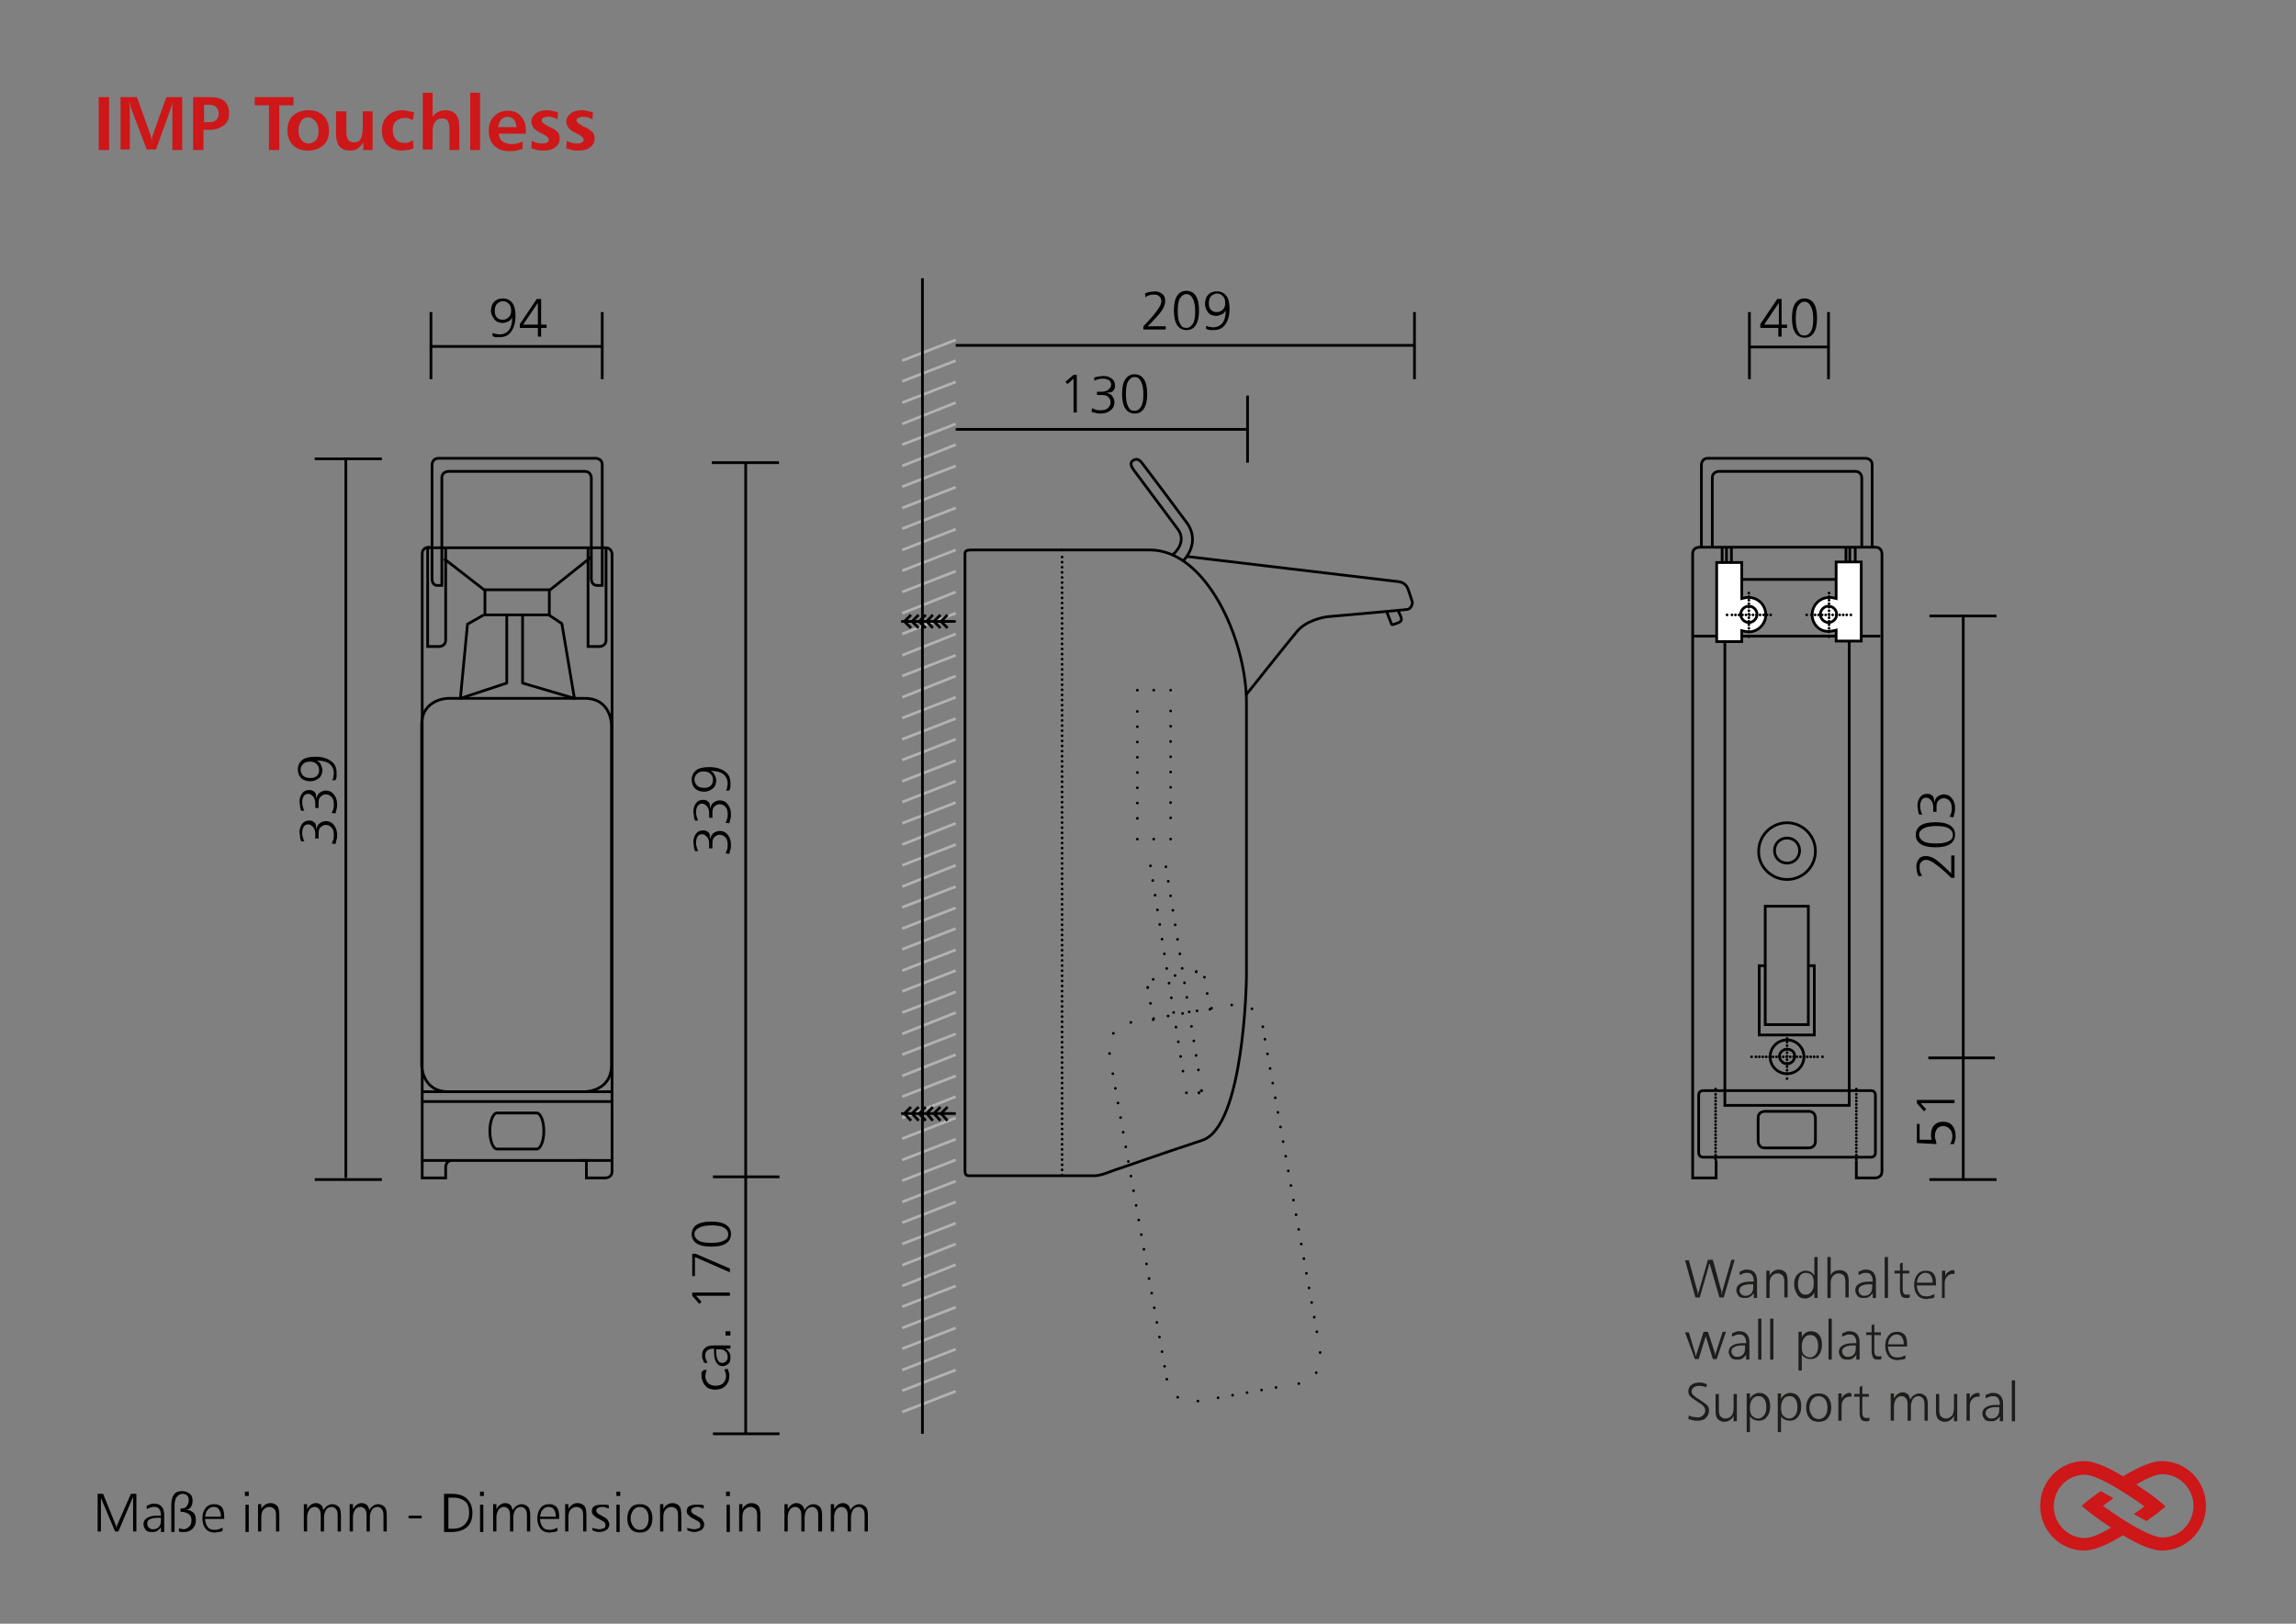 <?xml version="1.0" encoding="utf-8"?>
<!-- Generator: Adobe Illustrator 27.7.0, SVG Export Plug-In . SVG Version: 6.00 Build 0)  -->
<svg version="1.1" id="Ebene_1" xmlns="http://www.w3.org/2000/svg" xmlns:xlink="http://www.w3.org/1999/xlink" x="0px" y="0px"
	 viewBox="0 0 420.9 297.6" style="enable-background:new 0 0 420.9 297.6;" xml:space="preserve">
<rect x="0" y="0" width="420.9" height="297.6" fill="#808080" stroke="none"/>
<style type="text/css">
	.st0{fill:none;}
	.st1{fill:#CD1719;}
	.st2{fill:none;stroke:#B2B2B2;stroke-width:0.5;}
	.st3{fill:none;stroke:#000000;stroke-width:0.5;}
	.st4{fill:none;stroke:#000000;stroke-width:0.5;stroke-linecap:round;}
	.st5{clip-path:url(#SVGID_00000072992164206026112950000013124177142416451983_);fill:none;stroke:#000000;stroke-width:0.5;}
	.st6{fill:none;stroke:#000000;stroke-width:0.5;stroke-linecap:round;stroke-linejoin:round;stroke-dasharray:0,2.798;}
	.st7{fill:none;stroke:#000000;stroke-width:0.5;stroke-linecap:round;stroke-linejoin:round;stroke-dasharray:0,2.199;}
	.st8{fill:none;stroke:#000000;stroke-width:0.5;stroke-linecap:round;stroke-linejoin:round;}
	
		.st9{clip-path:url(#SVGID_00000022527399288942424270000009959570347552847807_);fill:none;stroke:#000000;stroke-width:0.5;stroke-linecap:round;stroke-linejoin:round;stroke-dasharray:0,1.399;}
	
		.st10{clip-path:url(#SVGID_00000022527399288942424270000009959570347552847807_);fill:none;stroke:#000000;stroke-width:0.5;stroke-linecap:round;stroke-linejoin:round;}
	.st11{fill:none;stroke:#000000;stroke-width:0.5;stroke-linecap:round;stroke-linejoin:round;stroke-dasharray:0,2.721;}
	.st12{fill:none;stroke:#000000;stroke-width:0.5;stroke-linecap:round;stroke-linejoin:round;stroke-dasharray:0,1.663;}
	
		.st13{clip-path:url(#SVGID_00000094596887390827846620000011871644892026355096_);fill:none;stroke:#000000;stroke-width:0.5;stroke-linecap:round;stroke-linejoin:round;stroke-dasharray:0,0.56;}
	
		.st14{clip-path:url(#SVGID_00000094596887390827846620000011871644892026355096_);fill:none;stroke:#000000;stroke-width:0.5;stroke-linecap:round;stroke-linejoin:round;stroke-dasharray:0,2.693;}
	
		.st15{clip-path:url(#SVGID_00000094596887390827846620000011871644892026355096_);fill:none;stroke:#000000;stroke-width:0.5;stroke-linecap:round;stroke-linejoin:round;}
	.st16{fill:none;stroke:#000000;stroke-width:0.5;stroke-linecap:round;stroke-linejoin:round;stroke-dasharray:0,0.936;}
	
		.st17{clip-path:url(#SVGID_00000050654251086861852850000014699781111072638124_);fill:none;stroke:#000000;stroke-width:0.5;stroke-linecap:round;stroke-linejoin:round;stroke-dasharray:0,2.798;}
	.st18{fill:none;stroke:#000000;stroke-width:0.5;stroke-linecap:round;stroke-linejoin:round;stroke-dasharray:0,2.723;}
	
		.st19{clip-path:url(#SVGID_00000034778585750902740350000004991063862805775033_);fill:none;stroke:#000000;stroke-width:0.5;stroke-linecap:round;stroke-linejoin:round;stroke-dasharray:0,2.798;}
	.st20{fill:none;stroke:#000000;stroke-width:0.5;stroke-linecap:round;stroke-linejoin:round;stroke-dasharray:0,2.697;}
	
		.st21{clip-path:url(#SVGID_00000176757063963192568310000010065922714976303286_);fill:none;stroke:#000000;stroke-width:0.5;stroke-linecap:round;stroke-linejoin:round;stroke-dasharray:0,2.798;}
	
		.st22{clip-path:url(#SVGID_00000170244332897053419940000016848591833815083701_);fill:none;stroke:#000000;stroke-width:0.5;stroke-linecap:round;stroke-linejoin:round;stroke-dasharray:0,2.798;}
	.st23{fill:none;stroke:#000000;stroke-width:0.5;stroke-linecap:round;stroke-linejoin:round;stroke-dasharray:0,2.152;}
	
		.st24{clip-path:url(#SVGID_00000108270751831573393470000011069770054991308672_);fill:none;stroke:#000000;stroke-width:0.5;stroke-linecap:round;stroke-linejoin:round;stroke-dasharray:0,1.399;}
	.st25{fill:none;stroke:#000000;stroke-width:0.5;stroke-linecap:round;stroke-linejoin:round;stroke-dasharray:0,2.899;}
	
		.st26{clip-path:url(#SVGID_00000021829209848743541660000011787111320619634584_);fill:none;stroke:#000000;stroke-width:0.5;stroke-linecap:round;stroke-linejoin:round;stroke-dasharray:0,1.399;}
	.st27{clip-path:url(#SVGID_00000181775532236217222540000009355121287275657346_);fill:none;stroke:#000000;stroke-width:0.5;}
	.st28{clip-path:url(#SVGID_00000152221954527385624610000010573013077976925571_);fill:none;stroke:#000000;stroke-width:0.5;}
	.st29{clip-path:url(#SVGID_00000049179983108446550200000007433816640185195924_);fill:none;stroke:#000000;stroke-width:0.5;}
	.st30{fill:none;stroke:#000000;stroke-width:0.5;stroke-linejoin:round;}
	.st31{clip-path:url(#SVGID_00000057837614177992192650000010082796463051724454_);fill:none;stroke:#000000;stroke-width:0.5;}
	.st32{fill:none;stroke:#000000;stroke-width:0.5;stroke-linecap:round;stroke-linejoin:round;stroke-dasharray:0,0.618;}
	.st33{clip-path:url(#SVGID_00000162350458162866192780000007039589386552795808_);fill:none;stroke:#000000;stroke-width:0.5;}
	.st34{clip-path:url(#SVGID_00000093883325598903997020000001876966414460402335_);fill:#FFFFFF;}
	.st35{clip-path:url(#SVGID_00000093883325598903997020000001876966414460402335_);fill:none;stroke:#000000;stroke-width:0.5;}
	.st36{fill:none;stroke:#000000;stroke-width:0.5;stroke-linecap:round;stroke-linejoin:round;stroke-dasharray:0,0.644;}
	.st37{fill:none;stroke:#000000;stroke-width:0.5;stroke-linecap:round;stroke-linejoin:round;stroke-dasharray:0,0.627;}
	.st38{fill:#1D1E1B;}
</style>
<g>
	<rect x="17" y="17" class="st0" width="361.7" height="14.2"/>
	<path class="st1" d="M18.1,17.8H20v9.7h-1.9V17.8z"/>
	<path class="st1" d="M22.2,17.8h2.9l2.4,6.7c0.1,0.2,0.1,0.4,0.2,0.7s0.1,0.6,0.1,0.9c0-0.4,0.1-0.7,0.1-0.9s0.1-0.5,0.2-0.7
		l2.4-6.7h2.9v9.7h-1.8v-7.2c0-0.3,0-0.6,0-0.9s0.1-0.6,0.1-0.9c-0.1,0.3-0.1,0.6-0.2,0.8s-0.1,0.4-0.2,0.6l-2.7,7.5h-1.7L24.1,20
		c-0.1-0.2-0.1-0.4-0.2-0.7s-0.1-0.5-0.2-0.8c0,0.6,0.1,1,0.1,1.2s0,0.4,0,0.5v7.2h-1.7V17.8z"/>
	<path class="st1" d="M35.4,17.8h2.9c1.3,0,2.2,0.2,2.8,0.7s0.9,1.3,0.9,2.3c0,0.9-0.3,1.7-1,2.2s-1.5,0.8-2.7,0.8h-1v3.7h-1.9V17.8
		z M37.4,19.1v3.3h0.8c0.6,0,1.1-0.1,1.4-0.4s0.5-0.7,0.5-1.2c0-0.5-0.2-0.9-0.5-1.2s-0.8-0.4-1.4-0.4H37.4z"/>
	<path class="st1" d="M46.7,17.8h7.1v1.5h-2.6v8.2h-1.9v-8.2h-2.6V17.8z"/>
	<path class="st1" d="M56.5,20.2c1.2,0,2.1,0.3,2.8,1s1,1.6,1,2.7c0,1.2-0.3,2.1-1,2.7s-1.6,1-2.8,1s-2.1-0.3-2.8-1s-1-1.6-1-2.7
		s0.3-2.1,1-2.7S55.3,20.2,56.5,20.2z M56.5,21.5c-0.6,0-1,0.2-1.3,0.7s-0.5,1-0.5,1.7c0,0.7,0.2,1.3,0.5,1.7s0.8,0.7,1.3,0.7
		c0.6,0,1-0.2,1.4-0.6s0.5-1,0.5-1.7c0-0.7-0.2-1.3-0.5-1.7S57,21.5,56.5,21.5z"/>
	<path class="st1" d="M61.7,20.4h1.8v3.8c0,0.7,0.1,1.1,0.3,1.4s0.6,0.5,1.1,0.5c0.5,0,1-0.2,1.2-0.6s0.4-1.1,0.4-1.9v-3.2h1.8v7.1
		h-1.7v-1.4c-0.3,0.5-0.6,0.8-1,1.1s-0.9,0.4-1.5,0.4c-0.8,0-1.5-0.3-1.9-0.8s-0.6-1.3-0.6-2.3V20.4z"/>
	<path class="st1" d="M75.9,20.6L75.7,22c-0.3-0.1-0.6-0.2-0.8-0.3s-0.4-0.1-0.6-0.1c-0.7,0-1.2,0.2-1.7,0.6s-0.6,1-0.6,1.7
		s0.2,1.2,0.6,1.7s1,0.6,1.6,0.6c0.2,0,0.5,0,0.7-0.1s0.5-0.2,0.8-0.4l0.1,1.5c-0.5,0.2-0.9,0.3-1.2,0.3s-0.6,0.1-0.8,0.1
		c-1.2,0-2.1-0.3-2.8-1s-1-1.6-1-2.8c0-1.1,0.4-1.9,1.1-2.6s1.6-1,2.7-1c0.4,0,0.9,0.1,1.6,0.3C75.7,20.5,75.8,20.5,75.9,20.6z"/>
	<path class="st1" d="M77.5,17h1.8v4.4c0.3-0.4,0.6-0.7,1-0.9s0.9-0.3,1.4-0.3c0.8,0,1.5,0.3,1.9,0.8s0.6,1.3,0.6,2.3v4.2h-1.8v-3.8
		c0-0.7-0.1-1.1-0.3-1.5s-0.6-0.5-1.1-0.5c-0.5,0-0.9,0.2-1.2,0.6s-0.5,0.9-0.5,1.6v3.5h-1.8V17z"/>
	<path class="st1" d="M86.2,17H88v10.5h-1.8V17z"/>
	<path class="st1" d="M96.4,23.9v0.6h-5c0.1,0.6,0.3,1.1,0.7,1.4s1,0.5,1.6,0.5c0.4,0,0.7,0,1.1-0.1s0.7-0.2,1-0.4v1.4
		c-0.3,0.1-0.7,0.2-1.1,0.3s-0.8,0.1-1.3,0.1c-1.2,0-2.1-0.3-2.8-1s-1-1.6-1-2.8c0-1.1,0.3-1.9,1-2.6s1.5-1,2.5-1c1,0,1.8,0.3,2.4,1
		S96.4,22.7,96.4,23.9z M94.7,23.3c-0.1-0.6-0.2-1.1-0.5-1.4s-0.7-0.5-1.1-0.5c-0.5,0-0.9,0.2-1.2,0.5s-0.5,0.8-0.6,1.4H94.7z"/>
	<path class="st1" d="M102.3,20.6l-0.1,1.3c-0.3-0.2-0.6-0.3-0.9-0.4s-0.6-0.1-0.9-0.1c-0.3,0-0.6,0.1-0.8,0.2s-0.3,0.3-0.3,0.5
		c0,0.3,0.4,0.6,1.1,1c0.1,0,0.1,0.1,0.2,0.1c0.8,0.3,1.3,0.7,1.6,1s0.4,0.7,0.4,1.2c0,0.7-0.3,1.2-0.8,1.6s-1.3,0.6-2.2,0.6
		c-0.4,0-0.8,0-1.1-0.1s-0.7-0.2-1.1-0.3l0.1-1.4c0.3,0.2,0.7,0.3,1,0.4s0.7,0.1,1,0.1c0.4,0,0.6-0.1,0.8-0.2s0.3-0.3,0.3-0.5
		c0-0.4-0.5-0.8-1.4-1.2c0,0,0,0,0,0c-0.7-0.3-1.2-0.7-1.4-1s-0.4-0.7-0.4-1.1c0-0.6,0.3-1.1,0.8-1.5s1.2-0.6,2.1-0.6
		c0.2,0,0.5,0,0.8,0.1S101.8,20.4,102.3,20.6z"/>
	<path class="st1" d="M108.7,20.6l-0.1,1.3c-0.3-0.2-0.6-0.3-0.9-0.4s-0.6-0.1-0.9-0.1c-0.3,0-0.6,0.1-0.8,0.2s-0.3,0.3-0.3,0.5
		c0,0.3,0.4,0.6,1.1,1c0.1,0,0.1,0.1,0.2,0.1c0.8,0.3,1.3,0.7,1.6,1s0.4,0.7,0.4,1.2c0,0.7-0.3,1.2-0.8,1.6s-1.3,0.6-2.2,0.6
		c-0.4,0-0.8,0-1.1-0.1s-0.7-0.2-1.1-0.3l0.1-1.4c0.3,0.2,0.7,0.3,1,0.4s0.7,0.1,1,0.1c0.4,0,0.6-0.1,0.8-0.2s0.3-0.3,0.3-0.5
		c0-0.4-0.5-0.8-1.4-1.2c0,0,0,0,0,0c-0.7-0.3-1.2-0.7-1.4-1s-0.4-0.7-0.4-1.1c0-0.6,0.3-1.1,0.8-1.5s1.2-0.6,2.1-0.6
		c0.2,0,0.5,0,0.8,0.1S108.2,20.4,108.7,20.6z"/>
</g>
<g>
	<rect x="17" y="273.3" class="st0" width="230.8" height="16.7"/>
	<path d="M17.9,273.8h1l2.3,5.7c0,0.1,0.1,0.2,0.1,0.3s0,0.2,0.1,0.3c0-0.1,0-0.2,0-0.3s0.1-0.2,0.1-0.3l2.5-5.7H25v6.9h-0.6v-5.8
		c0,0,0,0,0-0.1s0-0.1,0-0.1c0-0.1,0-0.1,0-0.2s0-0.1,0-0.2c-0.1,0.2-0.1,0.3-0.2,0.5c0,0,0,0,0,0l-2.5,5.9h-0.6l-2.5-5.9
		c0,0-0.1-0.2-0.1-0.3c0-0.1,0-0.1,0-0.2c0,0.1,0,0.2,0,0.4s0,0.2,0,0.2v5.8h-0.6V273.8z"/>
	<path d="M30.1,277.6v3.2h-0.6v-0.9c-0.2,0.3-0.4,0.5-0.7,0.7s-0.6,0.2-1,0.2c-0.5,0-0.9-0.1-1.1-0.4s-0.4-0.6-0.4-1
		c0-0.5,0.2-0.9,0.7-1.2s1.1-0.4,1.9-0.4h0.6c0,0,0,0,0-0.1s0-0.1,0-0.1c0-0.4-0.1-0.7-0.3-1s-0.5-0.4-0.9-0.4c-0.3,0-0.5,0-0.7,0.1
		s-0.5,0.2-0.7,0.3V276c0.2-0.1,0.5-0.2,0.7-0.3s0.5-0.1,0.7-0.1c0.6,0,1,0.2,1.3,0.5S30.1,276.9,30.1,277.6z M28.8,278.2
		c-0.6,0-1,0.1-1.4,0.3S27,279,27,279.3c0,0.3,0.1,0.5,0.3,0.7s0.4,0.3,0.7,0.3c0.5,0,0.8-0.1,1.1-0.4s0.4-0.7,0.4-1.2v-0.5H28.8z"
		/>
	<path d="M34.2,276.7c0.6,0.1,1,0.3,1.3,0.6s0.4,0.8,0.4,1.4c0,0.6-0.2,1.1-0.6,1.5s-0.9,0.6-1.5,0.6c-0.2,0-0.3,0-0.5,0
		s-0.3,0-0.5-0.1v-0.6c0.1,0.1,0.2,0.1,0.4,0.1s0.3,0.1,0.4,0.1c0.4,0,0.8-0.2,1.1-0.5s0.4-0.7,0.4-1.2c0-0.5-0.2-0.9-0.5-1.1
		s-0.8-0.4-1.3-0.4h-0.2v-0.6h0c0.5,0,0.9-0.1,1.1-0.4s0.4-0.6,0.4-1.1c0-0.4-0.1-0.7-0.3-0.9s-0.5-0.3-0.9-0.3
		c-0.2,0-0.4,0.1-0.6,0.2s-0.3,0.3-0.5,0.5c-0.1,0.1-0.1,0.3-0.2,0.6s-0.1,0.6-0.1,1v4.7h-0.6v-5c0-0.8,0.2-1.5,0.5-1.9
		s0.8-0.6,1.5-0.6c0.6,0,1,0.2,1.4,0.5s0.5,0.8,0.5,1.3c0,0.4-0.1,0.8-0.3,1.1S34.7,276.6,34.2,276.7z"/>
	<path d="M41.1,278v0.4h-3.5c0,0.6,0.2,1.1,0.5,1.5s0.7,0.5,1.3,0.5c0.2,0,0.4,0,0.7-0.1s0.4-0.2,0.7-0.3v0.6
		c-0.2,0.1-0.4,0.2-0.7,0.2s-0.5,0.1-0.7,0.1c-0.7,0-1.3-0.2-1.7-0.7s-0.6-1.1-0.6-1.9c0-0.8,0.2-1.4,0.6-1.9s0.9-0.7,1.6-0.7
		c0.6,0,1.1,0.2,1.4,0.6S41.1,277.3,41.1,278z M40.5,277.9c0-0.6-0.2-1-0.4-1.3s-0.6-0.4-1-0.4c-0.4,0-0.7,0.2-1,0.5
		s-0.4,0.7-0.5,1.3H40.5z"/>
	<path d="M44.9,273.4h0.7v0.8h-0.7V273.4z M45,275.8h0.6v5H45V275.8z"/>
	<path d="M51.2,277.7v3h-0.6v-2.9c0-0.6-0.1-1-0.3-1.2s-0.5-0.4-0.9-0.4c-0.5,0-0.8,0.2-1.1,0.5s-0.4,0.8-0.4,1.4v2.6h-0.6v-5h0.6
		v0.9c0.2-0.4,0.4-0.6,0.7-0.8s0.6-0.3,1-0.3c0.5,0,0.9,0.2,1.2,0.5S51.2,277,51.2,277.7z"/>
	<path d="M59.3,276.8c0.2-0.4,0.4-0.6,0.7-0.8s0.6-0.3,0.9-0.3c0.5,0,0.9,0.2,1.2,0.5s0.4,0.9,0.4,1.5v3h-0.6v-2.9
		c0-0.6-0.1-1-0.3-1.2s-0.4-0.4-0.8-0.4c-0.4,0-0.8,0.2-1,0.5s-0.4,0.8-0.4,1.4v2.6h-0.6v-2.9c0-0.6-0.1-1-0.3-1.2s-0.4-0.4-0.8-0.4
		c-0.4,0-0.8,0.2-1,0.5s-0.4,0.8-0.4,1.4v2.6h-0.6v-5h0.6v0.9c0.2-0.3,0.4-0.6,0.7-0.8s0.6-0.3,0.9-0.3c0.4,0,0.6,0.1,0.9,0.3
		S59.2,276.4,59.3,276.8z"/>
	<path d="M67.7,276.8c0.2-0.4,0.4-0.6,0.7-0.8s0.6-0.3,0.9-0.3c0.5,0,0.9,0.2,1.2,0.5s0.4,0.9,0.4,1.5v3h-0.6v-2.9
		c0-0.6-0.1-1-0.3-1.2s-0.4-0.4-0.8-0.4c-0.4,0-0.8,0.2-1,0.5s-0.4,0.8-0.4,1.4v2.6h-0.6v-2.9c0-0.6-0.1-1-0.3-1.2s-0.4-0.4-0.8-0.4
		c-0.4,0-0.8,0.2-1,0.5s-0.4,0.8-0.4,1.4v2.6h-0.6v-5h0.6v0.9c0.2-0.3,0.4-0.6,0.7-0.8s0.6-0.3,0.9-0.3c0.4,0,0.6,0.1,0.9,0.3
		S67.6,276.4,67.7,276.8z"/>
	<path d="M74.9,277.8h2.4v0.5h-2.4V277.8z"/>
	<path d="M81.5,273.8h1.3c1.2,0,2.2,0.3,2.8,0.9s1,1.4,1,2.6c0,1.1-0.3,2-1,2.6s-1.6,0.9-2.8,0.9h-1.4V273.8z M82.2,274.4v5.8H83
		c1,0,1.7-0.3,2.2-0.8s0.8-1.2,0.8-2.1c0-0.9-0.2-1.7-0.7-2.1s-1.2-0.7-2.2-0.7H82.2z"/>
	<path d="M88,273.4h0.7v0.8H88V273.4z M88,275.8h0.6v5H88V275.8z"/>
	<path d="M94,276.8c0.2-0.4,0.4-0.6,0.7-0.8s0.6-0.3,0.9-0.3c0.5,0,0.9,0.2,1.2,0.5s0.4,0.9,0.4,1.5v3h-0.6v-2.9
		c0-0.6-0.1-1-0.3-1.2s-0.4-0.4-0.8-0.4c-0.4,0-0.8,0.2-1,0.5s-0.4,0.8-0.4,1.4v2.6h-0.6v-2.9c0-0.6-0.1-1-0.3-1.2s-0.4-0.4-0.8-0.4
		c-0.4,0-0.8,0.2-1,0.5s-0.4,0.8-0.4,1.4v2.6h-0.6v-5h0.6v0.9c0.2-0.3,0.4-0.6,0.7-0.8s0.6-0.3,0.9-0.3c0.4,0,0.6,0.1,0.9,0.3
		S93.8,276.4,94,276.8z"/>
	<path d="M102.5,278v0.4H99c0,0.6,0.2,1.1,0.5,1.5s0.7,0.5,1.3,0.5c0.2,0,0.4,0,0.7-0.1s0.4-0.2,0.7-0.3v0.6
		c-0.2,0.1-0.4,0.2-0.7,0.2s-0.5,0.1-0.7,0.1c-0.7,0-1.3-0.2-1.7-0.7s-0.6-1.1-0.6-1.9c0-0.8,0.2-1.4,0.6-1.9s0.9-0.7,1.6-0.7
		c0.6,0,1.1,0.2,1.4,0.6S102.5,277.3,102.5,278z M101.9,277.9c0-0.6-0.2-1-0.4-1.3s-0.6-0.4-1-0.4c-0.4,0-0.7,0.2-1,0.5
		s-0.4,0.7-0.5,1.3H101.9z"/>
	<path d="M107.5,277.7v3h-0.6v-2.9c0-0.6-0.1-1-0.3-1.2s-0.5-0.4-0.9-0.4c-0.5,0-0.8,0.2-1.1,0.5s-0.4,0.8-0.4,1.4v2.6h-0.6v-5h0.6
		v0.9c0.2-0.4,0.4-0.6,0.7-0.8s0.6-0.3,1-0.3c0.5,0,0.9,0.2,1.2,0.5S107.5,277,107.5,277.7z"/>
	<path d="M111.6,275.9v0.6c-0.2-0.1-0.4-0.1-0.6-0.2s-0.4-0.1-0.6-0.1c-0.3,0-0.6,0.1-0.8,0.2s-0.3,0.3-0.3,0.5c0,0.3,0.3,0.6,1,0.9
		c0.1,0,0.1,0.1,0.1,0.1c0.5,0.2,0.9,0.5,1,0.7s0.3,0.5,0.3,0.8c0,0.4-0.2,0.8-0.5,1s-0.8,0.4-1.3,0.4c-0.2,0-0.5,0-0.7-0.1
		s-0.4-0.1-0.6-0.2V280c0.2,0.1,0.4,0.2,0.6,0.2s0.4,0.1,0.6,0.1c0.4,0,0.6-0.1,0.9-0.2s0.3-0.4,0.3-0.6c0-0.2-0.1-0.4-0.2-0.5
		s-0.4-0.3-1-0.6c-0.5-0.2-0.8-0.5-1-0.7s-0.3-0.4-0.3-0.7c0-0.4,0.1-0.7,0.4-0.9s0.7-0.3,1.2-0.3c0.2,0,0.4,0,0.6,0
		S111.5,275.8,111.6,275.9z"/>
	<path d="M113,273.4h0.7v0.8H113V273.4z M113,275.8h0.6v5H113V275.8z"/>
	<path d="M117.3,275.7c0.7,0,1.3,0.2,1.7,0.7s0.6,1.1,0.6,1.9s-0.2,1.4-0.6,1.9s-1,0.7-1.7,0.7c-0.7,0-1.3-0.2-1.7-0.7
		s-0.6-1.1-0.6-1.9c0-0.8,0.2-1.4,0.6-1.9S116.6,275.7,117.3,275.7z M117.3,276.2c-0.5,0-0.9,0.2-1.2,0.6s-0.5,0.9-0.5,1.5
		c0,0.6,0.2,1.1,0.5,1.5s0.7,0.6,1.2,0.6c0.5,0,0.9-0.2,1.2-0.6s0.4-0.9,0.4-1.5c0-0.6-0.1-1.1-0.4-1.5S117.8,276.2,117.3,276.2z"/>
	<path d="M124.9,277.7v3h-0.6v-2.9c0-0.6-0.1-1-0.3-1.2s-0.5-0.4-0.9-0.4c-0.5,0-0.8,0.2-1.1,0.5s-0.4,0.8-0.4,1.4v2.6h-0.6v-5h0.6
		v0.9c0.2-0.4,0.4-0.6,0.7-0.8s0.6-0.3,1-0.3c0.5,0,0.9,0.2,1.2,0.5S124.9,277,124.9,277.7z"/>
	<path d="M129,275.9v0.6c-0.2-0.1-0.4-0.1-0.6-0.2s-0.4-0.1-0.6-0.1c-0.3,0-0.6,0.1-0.8,0.2s-0.3,0.3-0.3,0.5c0,0.3,0.3,0.6,1,0.9
		c0.1,0,0.1,0.1,0.1,0.1c0.5,0.2,0.9,0.5,1,0.7s0.3,0.5,0.3,0.8c0,0.4-0.2,0.8-0.5,1s-0.8,0.4-1.3,0.4c-0.2,0-0.5,0-0.7-0.1
		s-0.4-0.1-0.6-0.2V280c0.2,0.1,0.4,0.2,0.6,0.2s0.4,0.1,0.6,0.1c0.4,0,0.6-0.1,0.9-0.2s0.3-0.4,0.3-0.6c0-0.2-0.1-0.4-0.2-0.5
		s-0.4-0.3-1-0.6c-0.5-0.2-0.8-0.5-1-0.7s-0.3-0.4-0.3-0.7c0-0.4,0.1-0.7,0.4-0.9s0.7-0.3,1.2-0.3c0.2,0,0.4,0,0.6,0
		S128.8,275.8,129,275.9z"/>
	<path d="M133.1,273.4h0.7v0.8h-0.7V273.4z M133.2,275.8h0.6v5h-0.6V275.8z"/>
	<path d="M139.4,277.7v3h-0.6v-2.9c0-0.6-0.1-1-0.3-1.2s-0.5-0.4-0.9-0.4c-0.5,0-0.8,0.2-1.1,0.5s-0.4,0.8-0.4,1.4v2.6h-0.6v-5h0.6
		v0.9c0.2-0.4,0.4-0.6,0.7-0.8s0.6-0.3,1-0.3c0.5,0,0.9,0.2,1.2,0.5S139.4,277,139.4,277.7z"/>
	<path d="M147.5,276.8c0.2-0.4,0.4-0.6,0.7-0.8s0.6-0.3,0.9-0.3c0.5,0,0.9,0.2,1.2,0.5s0.4,0.9,0.4,1.5v3H150v-2.9
		c0-0.6-0.1-1-0.3-1.2s-0.4-0.4-0.8-0.4c-0.4,0-0.8,0.2-1,0.5s-0.4,0.8-0.4,1.4v2.6h-0.6v-2.9c0-0.6-0.1-1-0.3-1.2s-0.4-0.4-0.8-0.4
		c-0.4,0-0.8,0.2-1,0.5s-0.4,0.8-0.4,1.4v2.6h-0.6v-5h0.6v0.9c0.2-0.3,0.4-0.6,0.7-0.8s0.6-0.3,0.9-0.3c0.4,0,0.6,0.1,0.9,0.3
		S147.4,276.4,147.5,276.8z"/>
	<path d="M155.9,276.8c0.2-0.4,0.4-0.6,0.7-0.8s0.6-0.3,0.9-0.3c0.5,0,0.9,0.2,1.2,0.5s0.4,0.9,0.4,1.5v3h-0.6v-2.9
		c0-0.6-0.1-1-0.3-1.2s-0.4-0.4-0.8-0.4c-0.4,0-0.8,0.2-1,0.5s-0.4,0.8-0.4,1.4v2.6h-0.6v-2.9c0-0.6-0.1-1-0.3-1.2s-0.4-0.4-0.8-0.4
		c-0.4,0-0.8,0.2-1,0.5s-0.4,0.8-0.4,1.4v2.6h-0.6v-5h0.6v0.9c0.2-0.3,0.4-0.6,0.7-0.8s0.6-0.3,0.9-0.3c0.4,0,0.6,0.1,0.9,0.3
		S155.8,276.4,155.9,276.8z"/>
</g>
<g>
	<path class="st1" d="M396.3,284.2c-1.6,0-4-0.9-7.1-2.8c-3.1,1.9-5.5,2.8-7.1,2.8c-4.5,0-8.1-3.7-8.1-8.2s3.6-8.2,8.1-8.2
		c1.6,0,4,0.9,7.1,2.8c3.1-1.9,5.5-2.8,7.1-2.8c4.5,0,8.1,3.7,8.1,8.2S400.8,284.2,396.3,284.2z M385.5,276c4,2.9,8.8,5.8,10.9,5.8
		c3.2,0,5.7-2.6,5.7-5.8c0-3.2-2.6-5.8-5.7-5.8c-1,0-2.6,0.6-4.8,1.9c2.2,1.4,3.9,2.7,4.2,3l1.2,1l-1.2,1c-0.2,0.2-1.1,0.8-2.3,1.7
		l0,0l0,0c-0.4-0.2-0.7-0.4-1.1-0.6c-0.3-0.2-0.7-0.4-1.1-0.6l-0.1-0.1l0.1-0.1c0.6-0.4,1.2-0.8,1.8-1.3c-4-2.9-8.8-5.8-10.9-5.8
		c-3.2,0-5.7,2.6-5.7,5.8c0,3.2,2.6,5.8,5.7,5.8c1,0,2.6-0.6,4.8-1.9c-2.1-1.4-3.7-2.6-4.2-3l-1.2-1l1.2-1c0.3-0.2,1.1-0.9,2.3-1.7
		l0,0l0,0c0.4,0.2,0.7,0.4,1.1,0.6c0.3,0.2,0.7,0.4,1.1,0.6l0.1,0.1l-0.1,0.1C386.7,275.1,386.1,275.6,385.5,276z"/>
</g>
<g>
</g>
<line class="st2" x1="165.4" y1="235.7" x2="175.2" y2="231.8"/>
<line class="st2" x1="165.4" y1="239.5" x2="175.2" y2="235.7"/>
<line class="st2" x1="165.4" y1="243.4" x2="175.2" y2="239.6"/>
<line class="st2" x1="165.4" y1="247.2" x2="175.2" y2="243.4"/>
<line class="st2" x1="165.4" y1="251.1" x2="175.2" y2="247.3"/>
<line class="st2" x1="165.4" y1="254.9" x2="175.2" y2="251.1"/>
<line class="st2" x1="165.4" y1="258.8" x2="175.2" y2="255"/>
<line class="st2" x1="165.4" y1="66.1" x2="175.2" y2="62.3"/>
<line class="st2" x1="165.4" y1="69.9" x2="175.2" y2="66.1"/>
<line class="st2" x1="165.4" y1="73.8" x2="175.2" y2="70"/>
<line class="st2" x1="165.4" y1="77.7" x2="175.2" y2="73.8"/>
<line class="st2" x1="165.4" y1="81.5" x2="175.2" y2="77.7"/>
<line class="st2" x1="165.4" y1="85.4" x2="175.2" y2="81.5"/>
<line class="st2" x1="165.4" y1="89.2" x2="175.2" y2="85.4"/>
<line class="st2" x1="165.4" y1="93.1" x2="175.2" y2="89.3"/>
<line class="st2" x1="165.4" y1="96.9" x2="175.2" y2="93.1"/>
<line class="st2" x1="165.4" y1="100.8" x2="175.2" y2="97"/>
<line class="st2" x1="165.4" y1="104.6" x2="175.2" y2="100.8"/>
<line class="st2" x1="165.4" y1="108.5" x2="175.2" y2="104.7"/>
<line class="st2" x1="165.4" y1="112.4" x2="175.2" y2="108.5"/>
<line class="st2" x1="165.4" y1="116.2" x2="175.2" y2="112.4"/>
<line class="st2" x1="165.4" y1="120.1" x2="175.2" y2="116.2"/>
<line class="st2" x1="165.4" y1="123.9" x2="175.2" y2="120.1"/>
<line class="st2" x1="165.4" y1="127.8" x2="175.2" y2="123.9"/>
<line class="st2" x1="165.4" y1="131.6" x2="175.2" y2="127.8"/>
<line class="st2" x1="165.4" y1="135.5" x2="175.2" y2="131.7"/>
<line class="st2" x1="165.4" y1="139.3" x2="175.2" y2="135.5"/>
<line class="st2" x1="165.4" y1="143.2" x2="175.2" y2="139.4"/>
<line class="st2" x1="165.4" y1="147" x2="175.2" y2="143.2"/>
<line class="st2" x1="165.4" y1="150.9" x2="175.2" y2="147.1"/>
<line class="st2" x1="165.4" y1="154.8" x2="175.2" y2="150.9"/>
<line class="st2" x1="165.4" y1="158.6" x2="175.2" y2="154.8"/>
<line class="st2" x1="165.4" y1="162.5" x2="175.2" y2="158.6"/>
<line class="st2" x1="165.4" y1="166.3" x2="175.2" y2="162.5"/>
<line class="st2" x1="165.4" y1="170.2" x2="175.2" y2="166.4"/>
<line class="st2" x1="165.4" y1="174" x2="175.2" y2="170.2"/>
<line class="st2" x1="165.4" y1="177.9" x2="175.2" y2="174.1"/>
<line class="st2" x1="165.4" y1="181.7" x2="175.2" y2="177.9"/>
<line class="st2" x1="165.4" y1="185.6" x2="175.2" y2="181.8"/>
<line class="st2" x1="165.4" y1="189.5" x2="175.2" y2="185.6"/>
<line class="st2" x1="165.4" y1="193.3" x2="175.2" y2="189.5"/>
<line class="st2" x1="165.4" y1="197.2" x2="175.2" y2="193.3"/>
<line class="st2" x1="165.4" y1="201" x2="175.2" y2="197.2"/>
<line class="st2" x1="165.4" y1="204.9" x2="175.2" y2="201"/>
<line class="st2" x1="165.4" y1="208.7" x2="175.2" y2="204.9"/>
<line class="st2" x1="165.4" y1="212.6" x2="175.2" y2="208.8"/>
<line class="st2" x1="165.4" y1="216.4" x2="175.2" y2="212.6"/>
<line class="st2" x1="165.4" y1="220.3" x2="175.2" y2="216.5"/>
<line class="st2" x1="165.4" y1="224.1" x2="175.2" y2="220.3"/>
<line class="st2" x1="165.4" y1="228" x2="175.2" y2="224.2"/>
<line class="st2" x1="165.4" y1="231.9" x2="175.2" y2="228"/>
<g>
	<path d="M90.3,61.6l0-0.6c0.2,0.1,0.4,0.2,0.6,0.2s0.4,0.1,0.6,0.1c0.8,0,1.4-0.3,1.8-0.8s0.6-1.3,0.6-2.3
		c-0.2,0.3-0.4,0.6-0.7,0.7s-0.6,0.3-1,0.3c-0.6,0-1.2-0.2-1.5-0.6S90,57.7,90,57c0-0.7,0.2-1.3,0.6-1.7s0.9-0.6,1.6-0.6
		c0.7,0,1.3,0.3,1.7,0.8s0.6,1.3,0.6,2.4c0,1.3-0.3,2.2-0.8,2.9s-1.2,1-2.1,1c-0.2,0-0.5,0-0.7,0S90.5,61.7,90.3,61.6z M93.7,56.9
		c0-0.5-0.1-0.9-0.4-1.2s-0.6-0.5-1.1-0.5c-0.4,0-0.8,0.2-1.1,0.5s-0.4,0.8-0.4,1.3c0,0.5,0.1,0.9,0.4,1.2s0.6,0.4,1.1,0.4
		c0.5,0,0.8-0.2,1.1-0.5S93.7,57.5,93.7,56.9z"/>
	<path d="M98.4,54.8h0.8v4.7h1v0.6h-1v1.6h-0.6v-1.6h-3.3v-0.7L98.4,54.8z M98.6,55.5l-2.7,4h2.7V55.5z"/>
</g>
<line class="st3" x1="78.9" y1="63.5" x2="110.4" y2="63.5"/>
<line class="st3" x1="110.4" y1="69.5" x2="110.4" y2="57.2"/>
<line class="st3" x1="79" y1="69.5" x2="79" y2="57.2"/>
<line class="st3" x1="169.1" y1="51" x2="169.1" y2="262.8"/>
<line class="st3" x1="63.4" y1="215.9" x2="63.4" y2="83.9"/>
<line class="st3" x1="70" y1="84.1" x2="57.7" y2="84.1"/>
<line class="st3" x1="70" y1="216.2" x2="57.7" y2="216.2"/>
<g>
	<path d="M130.2,153.8c0.1-0.5,0.3-0.9,0.6-1.1s0.7-0.4,1.1-0.4c0.6,0,1.1,0.2,1.5,0.7s0.6,1.1,0.6,1.8c0,0.3,0,0.6-0.1,0.9
		s-0.1,0.5-0.2,0.8l-0.7-0.1c0.1-0.2,0.2-0.4,0.3-0.7s0.1-0.5,0.1-0.8c0-0.6-0.1-1.1-0.4-1.4s-0.6-0.5-1.1-0.5c-0.4,0-0.7,0.2-1,0.5
		s-0.3,0.8-0.3,1.3v0.7h-0.6l0-0.8c0-0.5-0.1-1-0.4-1.3s-0.5-0.5-0.9-0.5c-0.3,0-0.6,0.1-0.8,0.4s-0.3,0.7-0.3,1.1
		c0,0.3,0,0.5,0.1,0.8s0.1,0.5,0.3,0.8l-0.6,0c-0.1-0.3-0.2-0.6-0.2-0.9s-0.1-0.5-0.1-0.7c0-0.7,0.2-1.2,0.5-1.6s0.7-0.6,1.3-0.6
		c0.4,0,0.7,0.1,1,0.4S130.1,153.3,130.2,153.8z"/>
	<path d="M130.2,148.2c0.1-0.5,0.3-0.9,0.6-1.1s0.7-0.4,1.1-0.4c0.6,0,1.1,0.2,1.5,0.7s0.6,1.1,0.6,1.8c0,0.3,0,0.6-0.1,0.9
		s-0.1,0.5-0.2,0.8l-0.7-0.1c0.1-0.2,0.2-0.4,0.3-0.7s0.1-0.5,0.1-0.8c0-0.6-0.1-1.1-0.4-1.4s-0.6-0.5-1.1-0.5c-0.4,0-0.7,0.2-1,0.5
		s-0.3,0.8-0.3,1.3v0.7h-0.6l0-0.8c0-0.5-0.1-1-0.4-1.3s-0.5-0.5-0.9-0.5c-0.3,0-0.6,0.1-0.8,0.4s-0.3,0.7-0.3,1.1
		c0,0.3,0,0.5,0.1,0.8s0.1,0.5,0.3,0.8l-0.6,0c-0.1-0.3-0.2-0.6-0.2-0.9s-0.1-0.5-0.1-0.7c0-0.7,0.2-1.2,0.5-1.6s0.7-0.6,1.3-0.6
		c0.4,0,0.7,0.1,1,0.4S130.1,147.7,130.2,148.2z"/>
	<path d="M133.7,144.9l-0.6,0c0.1-0.2,0.2-0.4,0.2-0.6s0.1-0.4,0.1-0.6c0-0.8-0.3-1.4-0.8-1.8s-1.3-0.6-2.3-0.6
		c0.3,0.2,0.6,0.4,0.7,0.7s0.3,0.6,0.3,1c0,0.6-0.2,1.2-0.6,1.5s-0.9,0.6-1.6,0.6c-0.7,0-1.3-0.2-1.7-0.6s-0.6-0.9-0.6-1.6
		c0-0.7,0.3-1.3,0.8-1.7s1.3-0.6,2.4-0.6c1.3,0,2.2,0.3,2.9,0.8s1,1.2,1,2.1c0,0.2,0,0.5,0,0.7S133.8,144.7,133.7,144.9z M129,141.4
		c-0.5,0-0.9,0.1-1.2,0.4s-0.5,0.6-0.5,1.1c0,0.4,0.2,0.8,0.5,1.1s0.8,0.4,1.3,0.4c0.5,0,0.9-0.1,1.2-0.4s0.4-0.6,0.4-1.1
		c0-0.5-0.2-0.8-0.5-1.1S129.5,141.4,129,141.4z"/>
</g>
<line class="st3" x1="136.7" y1="262.8" x2="136.7" y2="84.8"/>
<line class="st3" x1="142.9" y1="215.7" x2="130.7" y2="215.7"/>
<g>
	<path d="M129,251.1l0.6,0c-0.1,0.2-0.2,0.3-0.2,0.5s-0.1,0.4-0.1,0.6c0,0.5,0.2,1,0.5,1.3s0.8,0.5,1.4,0.5c0.6,0,1.1-0.2,1.4-0.5
		s0.5-0.8,0.5-1.3c0-0.2,0-0.4-0.1-0.6s-0.1-0.4-0.2-0.6l0.6-0.1c0.1,0.2,0.1,0.4,0.2,0.6s0.1,0.4,0.1,0.7c0,0.7-0.2,1.3-0.7,1.8
		s-1.1,0.7-1.9,0.7c-0.7,0-1.4-0.2-1.8-0.7s-0.7-1.1-0.7-1.8c0-0.2,0-0.4,0-0.6S128.9,251.3,129,251.1z"/>
	<path d="M130.7,246.6h3.2v0.6H133c0.3,0.2,0.5,0.4,0.7,0.7s0.2,0.6,0.2,1c0,0.5-0.1,0.9-0.4,1.1s-0.6,0.4-1,0.4
		c-0.5,0-0.9-0.2-1.2-0.7s-0.4-1.1-0.4-1.9v-0.6c0,0,0,0-0.1,0s-0.1,0-0.1,0c-0.4,0-0.7,0.1-1,0.3s-0.4,0.5-0.4,0.9
		c0,0.3,0,0.5,0.1,0.7s0.2,0.5,0.3,0.7h-0.6c-0.1-0.2-0.2-0.5-0.3-0.7s-0.1-0.5-0.1-0.7c0-0.6,0.2-1,0.5-1.3S130,246.6,130.7,246.6z
		 M131.3,247.9c0,0.6,0.1,1,0.3,1.4s0.5,0.5,0.8,0.5c0.3,0,0.5-0.1,0.7-0.3s0.3-0.4,0.3-0.7c0-0.5-0.1-0.8-0.4-1.1s-0.7-0.4-1.2-0.4
		h-0.5V247.9z"/>
	<path d="M133,244.8V244h0.9v0.8H133z"/>
	<path d="M126.9,237.5v-0.6h6.9v0.6h-6.2l1,1.1l-0.4,0.4L126.9,237.5z"/>
	<path d="M126.9,234v-4.2h0.6l6.3,2.7v0.7l-6.4-2.8v3.5H126.9z"/>
	<path d="M126.8,226.2c0-0.7,0.3-1.3,0.9-1.7s1.5-0.6,2.7-0.6c1.2,0,2.1,0.2,2.7,0.6s0.9,0.9,0.9,1.7c0,0.7-0.3,1.3-0.9,1.7
		s-1.5,0.6-2.7,0.6c-1.2,0-2.1-0.2-2.7-0.6S126.8,226.9,126.8,226.2z M127.3,226.2c0,0.5,0.3,0.9,0.8,1.2s1.3,0.4,2.3,0.4
		c1,0,1.7-0.1,2.3-0.4s0.8-0.6,0.8-1.2c0-0.5-0.3-0.9-0.8-1.2s-1.3-0.4-2.2-0.4s-1.7,0.1-2.3,0.4S127.3,225.7,127.3,226.2z"/>
</g>
<line class="st3" x1="142.9" y1="262.8" x2="130.7" y2="262.8"/>
<g>
	<path d="M210.4,59.8h3.3v0.6h-4.1v-0.6c1.3-1.3,2.1-2.3,2.6-3s0.7-1.2,0.7-1.6c0-0.4-0.1-0.6-0.4-0.9s-0.6-0.3-1-0.3
		c-0.3,0-0.5,0-0.8,0.1s-0.5,0.2-0.7,0.4l-0.1-0.7c0.3-0.1,0.6-0.3,0.9-0.3s0.6-0.1,0.9-0.1c0.6,0,1,0.2,1.4,0.5s0.5,0.8,0.5,1.3
		c0,0.5-0.2,1.1-0.6,1.7S211.7,58.5,210.4,59.8z"/>
	<path d="M217.5,53.3c0.7,0,1.3,0.3,1.7,0.9s0.6,1.5,0.6,2.7c0,1.2-0.2,2.1-0.6,2.7s-0.9,0.9-1.7,0.9c-0.7,0-1.3-0.3-1.7-0.9
		s-0.6-1.5-0.6-2.7c0-1.2,0.2-2.1,0.6-2.7S216.7,53.3,217.5,53.3z M217.5,53.9c-0.5,0-0.9,0.3-1.2,0.8s-0.4,1.3-0.4,2.3
		c0,1,0.1,1.7,0.4,2.3s0.6,0.8,1.2,0.8c0.5,0,0.9-0.3,1.2-0.8s0.4-1.3,0.4-2.2s-0.1-1.7-0.4-2.3S218,53.9,217.5,53.9z"/>
	<path d="M221.1,60.3l0-0.6c0.2,0.1,0.4,0.2,0.6,0.2s0.4,0.1,0.6,0.1c0.8,0,1.4-0.3,1.8-0.8s0.6-1.3,0.6-2.3
		c-0.2,0.3-0.4,0.6-0.7,0.7s-0.6,0.3-1,0.3c-0.6,0-1.2-0.2-1.5-0.6s-0.6-0.9-0.6-1.6c0-0.7,0.2-1.3,0.6-1.7s0.9-0.6,1.6-0.6
		c0.7,0,1.3,0.3,1.7,0.8s0.6,1.3,0.6,2.4c0,1.3-0.3,2.2-0.8,2.9s-1.2,1-2.1,1c-0.2,0-0.5,0-0.7,0S221.3,60.3,221.1,60.3z
		 M224.6,55.5c0-0.5-0.1-0.9-0.4-1.2s-0.6-0.5-1.1-0.5c-0.4,0-0.8,0.2-1.1,0.5s-0.4,0.8-0.4,1.3c0,0.5,0.1,0.9,0.4,1.2
		s0.6,0.4,1.1,0.4c0.5,0,0.8-0.2,1.1-0.5S224.6,56.1,224.6,55.5z"/>
</g>
<line class="st3" x1="175.2" y1="63.3" x2="259.4" y2="63.3"/>
<line class="st3" x1="259.3" y1="69.5" x2="259.3" y2="57.2"/>
<g>
	<path d="M196.8,68.7h0.6v6.9h-0.6v-6.2l-1.1,1l-0.4-0.4L196.8,68.7z"/>
	<path d="M202.8,72c0.5,0.1,0.9,0.3,1.1,0.6s0.4,0.7,0.4,1.1c0,0.6-0.2,1.1-0.7,1.5s-1.1,0.6-1.8,0.6c-0.3,0-0.6,0-0.9-0.1
		s-0.5-0.1-0.8-0.2l0.1-0.7c0.2,0.1,0.4,0.2,0.7,0.3s0.5,0.1,0.8,0.1c0.6,0,1.1-0.1,1.4-0.4s0.5-0.6,0.5-1.1c0-0.4-0.2-0.7-0.5-1
		s-0.8-0.3-1.3-0.3h-0.7v-0.6l0.8,0c0.5,0,1-0.1,1.3-0.4s0.5-0.5,0.5-0.9c0-0.3-0.1-0.6-0.4-0.8s-0.7-0.3-1.1-0.3
		c-0.3,0-0.5,0-0.8,0.1s-0.5,0.1-0.8,0.3l0-0.6c0.3-0.1,0.6-0.2,0.9-0.2s0.5-0.1,0.7-0.1c0.7,0,1.2,0.2,1.6,0.5s0.6,0.7,0.6,1.3
		c0,0.4-0.1,0.7-0.4,1S203.3,71.9,202.8,72z"/>
	<path d="M208,68.6c0.7,0,1.3,0.3,1.7,0.9s0.6,1.5,0.6,2.7c0,1.2-0.2,2.1-0.6,2.7s-0.9,0.9-1.7,0.9c-0.7,0-1.3-0.3-1.7-0.9
		s-0.6-1.5-0.6-2.7c0-1.2,0.2-2.1,0.6-2.7S207.3,68.6,208,68.6z M208,69.1c-0.5,0-0.9,0.3-1.2,0.8s-0.4,1.3-0.4,2.3
		c0,1,0.1,1.7,0.4,2.3s0.6,0.8,1.2,0.8c0.5,0,0.9-0.3,1.2-0.8s0.4-1.3,0.4-2.2s-0.1-1.7-0.4-2.3S208.6,69.1,208,69.1z"/>
</g>
<line class="st3" x1="175.2" y1="78.7" x2="228.7" y2="78.7"/>
<line class="st3" x1="228.7" y1="84.8" x2="228.7" y2="72.5"/>
<line class="st4" x1="175" y1="204.1" x2="165.4" y2="204.1"/>
<line class="st3" x1="165.8" y1="204.1" x2="167" y2="205.4"/>
<line class="st3" x1="167.2" y1="204.1" x2="168.4" y2="205.4"/>
<line class="st3" x1="168.5" y1="204.1" x2="169.7" y2="205.4"/>
<line class="st3" x1="169.9" y1="204.1" x2="171" y2="205.4"/>
<line class="st3" x1="171.2" y1="204.1" x2="172.4" y2="205.4"/>
<line class="st3" x1="172.5" y1="204.1" x2="173.7" y2="205.4"/>
<line class="st3" x1="167" y1="202.9" x2="165.8" y2="204.1"/>
<line class="st3" x1="168.4" y1="202.9" x2="167.2" y2="204.1"/>
<line class="st3" x1="169.7" y1="202.9" x2="168.5" y2="204.1"/>
<line class="st3" x1="171" y1="202.9" x2="169.9" y2="204.1"/>
<line class="st3" x1="172.4" y1="202.9" x2="171.2" y2="204.1"/>
<line class="st3" x1="173.7" y1="202.9" x2="172.5" y2="204.1"/>
<line class="st4" x1="175" y1="113.9" x2="165.4" y2="113.9"/>
<line class="st3" x1="165.8" y1="113.9" x2="167" y2="115.1"/>
<line class="st3" x1="167.2" y1="113.9" x2="168.4" y2="115.1"/>
<line class="st3" x1="168.5" y1="113.9" x2="169.7" y2="115.1"/>
<line class="st3" x1="169.9" y1="113.9" x2="171" y2="115.1"/>
<line class="st3" x1="171.2" y1="113.9" x2="172.4" y2="115.1"/>
<line class="st3" x1="172.5" y1="113.9" x2="173.7" y2="115.1"/>
<line class="st3" x1="167" y1="112.7" x2="165.8" y2="113.9"/>
<line class="st3" x1="168.4" y1="112.7" x2="167.2" y2="113.9"/>
<line class="st3" x1="169.7" y1="112.7" x2="168.5" y2="113.9"/>
<line class="st3" x1="171" y1="112.7" x2="169.9" y2="113.9"/>
<line class="st3" x1="172.4" y1="112.7" x2="171.2" y2="113.9"/>
<line class="st3" x1="173.7" y1="112.7" x2="172.5" y2="113.9"/>
<g>
	<defs>
		<rect id="SVGID_1_" x="52.2" y="48.3" width="316.6" height="217.4"/>
	</defs>
	<clipPath id="SVGID_00000022549205107952093220000011036084917694054842_">
		<use xlink:href="#SVGID_1_"  style="overflow:visible;"/>
	</clipPath>
	
		<path style="clip-path:url(#SVGID_00000022549205107952093220000011036084917694054842_);fill:none;stroke:#000000;stroke-width:0.5;" d="
		M178,100.8h32.8c10.3,0,17.7,16.4,17.7,28v50.1c0,1.2-0.5,27.6-8.1,30.1c-7.6,2.5-15.2,5.2-15.9,5.4c-0.6,0.2-2.7,1.1-3.8,1.1
		h-22.6c-0.7,0-1.2,0.1-1.2-0.9V101.5C176.9,101,177.2,100.8,178,100.8z"/>
	
		<path style="clip-path:url(#SVGID_00000022549205107952093220000011036084917694054842_);fill:none;stroke:#000000;stroke-width:0.5;" d="
		M214.9,101.7c0.3-0.1,2.7-2.3,1.1-4.6c-1.7-2.3-7.9-10.6-8.2-11c-0.3-0.4-0.8-1.3-0.1-1.7c0.7-0.4,1.1-0.2,1.6,0.4
		c0.5,0.6,7.9,10.5,8.4,11.2c0.5,0.7,2.1,3.5-0.7,6.7"/>
	
		<path style="clip-path:url(#SVGID_00000022549205107952093220000011036084917694054842_);fill:none;stroke:#000000;stroke-width:0.5;" d="
		M217.6,102c0,0,37.7,4.5,38.7,4.6c1,0.1,1.5,0.7,1.7,1.1c0.2,0.4,0.8,2.3,0.9,2.6c0.1,0.3-0.2,1.3-0.9,1.4
		c-0.7,0.1-12.9,1.2-14.3,1.3c-1.3,0.1-4.3,0.8-5.9,2.7c-1.6,1.9-9.4,11.7-9.4,11.7"/>
	
		<path style="clip-path:url(#SVGID_00000022549205107952093220000011036084917694054842_);fill:none;stroke:#000000;stroke-width:0.5;" d="
		M254.2,112.1l0.9,2.3c0,0,0,0.2,0.5,0c0.5-0.2,0.7-0.2,1-0.4c0.3-0.2,0.4-0.4,0.2-1c-0.3-0.6-0.5-1.1-0.5-1.1"/>
</g>
<line class="st6" x1="208.5" y1="130.4" x2="208.5" y2="151.8"/>
<line class="st7" x1="211.5" y1="153.8" x2="213.1" y2="153.8"/>
<line class="st6" x1="214.6" y1="149.9" x2="214.6" y2="128.5"/>
<line class="st7" x1="211.5" y1="126.5" x2="210" y2="126.5"/>
<path class="st8" d="M208.5,126.5L208.5,126.5 M214.6,126.5L214.6,126.5 M214.6,153.8L214.6,153.8 M208.5,153.8L208.5,153.8"/>
<g>
	<defs>
		<polygon id="SVGID_00000155116522191642051920000017644032443332432273_" points="52.2,260.7 52.2,264.4 368.8,264.4 368.8,54.6 
					"/>
	</defs>
	<clipPath id="SVGID_00000034787928305636118760000016707919366359670695_">
		<use xlink:href="#SVGID_00000155116522191642051920000017644032443332432273_"  style="overflow:visible;"/>
	</clipPath>
	
		<path style="clip-path:url(#SVGID_00000034787928305636118760000016707919366359670695_);fill:none;stroke:#000000;stroke-width:0.5;stroke-linecap:round;stroke-linejoin:round;stroke-dasharray:0,1.399;" d="
		M212.8,109.1c-0.4,0-0.7,0.1-0.9,0.3"/>
	
		<path style="clip-path:url(#SVGID_00000034787928305636118760000016707919366359670695_);fill:none;stroke:#000000;stroke-width:0.5;stroke-linecap:round;stroke-linejoin:round;" d="
		M255.8,113.2L255.8,113.2 M254.4,109.1L254.4,109.1 M212.8,109.1L212.8,109.1 M211.5,110.3L211.5,110.3 M211.5,126.2L211.5,126.2"
		/>
</g>
<line class="st11" x1="210.9" y1="158.7" x2="217.2" y2="198.5"/>
<line class="st12" x1="219.8" y1="200.3" x2="218.7" y2="200.3"/>
<g>
	<defs>
		<polygon id="SVGID_00000040551949758188811310000008552364935048751287_" points="52.2,260.7 52.2,264.4 368.8,264.4 368.8,54.6 
					"/>
	</defs>
	<clipPath id="SVGID_00000106843274594432022130000011961420479213746836_">
		<use xlink:href="#SVGID_00000040551949758188811310000008552364935048751287_"  style="overflow:visible;"/>
	</clipPath>
	
		<path style="clip-path:url(#SVGID_00000106843274594432022130000011961420479213746836_);fill:none;stroke:#000000;stroke-width:0.5;stroke-linecap:round;stroke-linejoin:round;stroke-dasharray:0,0.56;" d="
		M220.3,199.9c0,0.2,0,0.3-0.1,0.4"/>
	
		<line style="clip-path:url(#SVGID_00000106843274594432022130000011961420479213746836_);fill:none;stroke:#000000;stroke-width:0.5;stroke-linecap:round;stroke-linejoin:round;stroke-dasharray:0,2.693;" x1="219.7" y1="196.1" x2="213.4" y2="156.8"/>
	
		<path style="clip-path:url(#SVGID_00000106843274594432022130000011961420479213746836_);fill:none;stroke:#000000;stroke-width:0.5;stroke-linecap:round;stroke-linejoin:round;" d="
		M213.1,154.9L213.1,154.9 M220.2,199.9L220.2,199.9 M219.8,200.3L219.8,200.3 M217.5,200.3L217.5,200.3 M210.3,154.9L210.3,154.9"
		/>
</g>
<line class="st16" x1="194.7" y1="102.1" x2="194.7" y2="214.8"/>
<path class="st8" d="M194.7,215.4L194.7,215.4 M194.7,100.8L194.7,100.8"/>
<g>
	<defs>
		<rect id="SVGID_00000049909499459342160980000003094344619489331374_" x="52.2" y="48.3" width="316.6" height="217.4"/>
	</defs>
	<clipPath id="SVGID_00000149356865270918626290000006368299696626634127_">
		<use xlink:href="#SVGID_00000049909499459342160980000003094344619489331374_"  style="overflow:visible;"/>
	</clipPath>
	
		<path style="clip-path:url(#SVGID_00000149356865270918626290000006368299696626634127_);fill:none;stroke:#000000;stroke-width:0.5;stroke-linecap:round;stroke-linejoin:round;stroke-dasharray:0,2.798;" d="
		M204.1,189.4c-0.4,0.5-0.6,1.1-0.8,1.8"/>
</g>
<line class="st18" x1="204" y1="196.8" x2="213.6" y2="251"/>
<g>
	<defs>
		<rect id="SVGID_00000131364901309444254820000005977905871761640361_" x="52.2" y="48.3" width="316.6" height="217.4"/>
	</defs>
	<clipPath id="SVGID_00000059283174934945147130000006198149260880487319_">
		<use xlink:href="#SVGID_00000131364901309444254820000005977905871761640361_"  style="overflow:visible;"/>
	</clipPath>
	
		<path style="clip-path:url(#SVGID_00000059283174934945147130000006198149260880487319_);fill:none;stroke:#000000;stroke-width:0.5;stroke-linecap:round;stroke-linejoin:round;stroke-dasharray:0,2.798;" d="
		M215.9,256.1c0.5,0.4,1.1,0.6,1.8,0.8"/>
</g>
<line class="st20" x1="223.3" y1="256.2" x2="236.2" y2="253.9"/>
<g>
	<defs>
		<rect id="SVGID_00000041999719184643848340000012770263016260978606_" x="52.2" y="48.3" width="316.6" height="217.4"/>
	</defs>
	<clipPath id="SVGID_00000084526402072790592450000005850779585096549762_">
		<use xlink:href="#SVGID_00000041999719184643848340000012770263016260978606_"  style="overflow:visible;"/>
	</clipPath>
	
		<path style="clip-path:url(#SVGID_00000084526402072790592450000005850779585096549762_);fill:none;stroke:#000000;stroke-width:0.5;stroke-linecap:round;stroke-linejoin:round;stroke-dasharray:0,2.798;" d="
		M241.3,251.6c0.4-0.5,0.6-1.1,0.8-1.8"/>
</g>
<line class="st18" x1="241.4" y1="244.1" x2="231.8" y2="190"/>
<g>
	<defs>
		<rect id="SVGID_00000077323339647226423690000013855339347578151811_" x="52.2" y="48.3" width="316.6" height="217.4"/>
	</defs>
	<clipPath id="SVGID_00000123419827523399992090000007808959882755660203_">
		<use xlink:href="#SVGID_00000077323339647226423690000013855339347578151811_"  style="overflow:visible;"/>
	</clipPath>
	
		<path style="clip-path:url(#SVGID_00000123419827523399992090000007808959882755660203_);fill:none;stroke:#000000;stroke-width:0.5;stroke-linecap:round;stroke-linejoin:round;stroke-dasharray:0,2.798;" d="
		M229.5,184.9c-0.5-0.4-1.1-0.6-1.8-0.8"/>
</g>
<line class="st20" x1="222.1" y1="184.8" x2="209.2" y2="187.1"/>
<path class="st8" d="M207.3,187.4L207.3,187.4 M225.8,184.2L225.8,184.2 M231.5,188.2L231.5,188.2 M242,247.9L242,247.9
	 M238.1,253.6L238.1,253.6 M219.6,256.8L219.6,256.8 M213.9,252.8L213.9,252.8 M203.4,193.1L203.4,193.1"/>
<line class="st23" x1="221.3" y1="182.1" x2="221" y2="180.6"/>
<g>
	<defs>
		<rect id="SVGID_00000073697470796358771620000017591508154690027680_" x="52.2" y="48.3" width="316.6" height="217.4"/>
	</defs>
	<clipPath id="SVGID_00000059280869625145330460000013080702280451479181_">
		<use xlink:href="#SVGID_00000073697470796358771620000017591508154690027680_"  style="overflow:visible;"/>
	</clipPath>
	
		<path style="clip-path:url(#SVGID_00000059280869625145330460000013080702280451479181_);fill:none;stroke:#000000;stroke-width:0.5;stroke-linecap:round;stroke-linejoin:round;stroke-dasharray:0,1.399;" d="
		M219.3,178.1c0.4-0.1,0.7,0,0.9,0.2"/>
</g>
<line class="st25" x1="215.4" y1="178.8" x2="213.4" y2="179.2"/>
<g>
	<defs>
		<rect id="SVGID_00000120559392085659362350000004192953329189035653_" x="52.2" y="48.3" width="316.6" height="217.4"/>
	</defs>
	<clipPath id="SVGID_00000176035506207391989510000003250814285539363972_">
		<use xlink:href="#SVGID_00000120559392085659362350000004192953329189035653_"  style="overflow:visible;"/>
	</clipPath>
	
		<path style="clip-path:url(#SVGID_00000176035506207391989510000003250814285539363972_);fill:none;stroke:#000000;stroke-width:0.5;stroke-linecap:round;stroke-linejoin:round;stroke-dasharray:0,1.399;" d="
		M210.4,181c-0.1-0.4,0-0.7,0.2-0.9"/>
</g>
<line class="st23" x1="210.9" y1="183.9" x2="211.2" y2="185.4"/>
<path class="st8" d="M211.4,186.9L211.4,186.9 M210.4,181L210.4,181 M211.4,179.5L211.4,179.5 M219.3,178.1L219.3,178.1
	 M220.8,179.1L220.8,179.1 M221.8,185L221.8,185"/>
<g>
	<defs>
		<rect id="SVGID_00000115506055634160444200000011380891947079279531_" x="52.2" y="48.3" width="316.6" height="217.4"/>
	</defs>
	<clipPath id="SVGID_00000127020537170571698230000012561529623706223803_">
		<use xlink:href="#SVGID_00000115506055634160444200000011380891947079279531_"  style="overflow:visible;"/>
	</clipPath>
	
		<path style="clip-path:url(#SVGID_00000127020537170571698230000012561529623706223803_);fill:none;stroke:#000000;stroke-width:0.5;" d="
		M78.6,100.3c0,0-1.2,0-1.2,1.2v114.4h4.3v-2c0,0,0-1.2,1.2-1.2h24.6v3.2h3.5c0,0,1.2,0,1.2-1.2V101.6c0,0,0-1.2-1.2-1.2H78.6z"/>
</g>
<line class="st3" x1="77.4" y1="212.7" x2="82.6" y2="212.7"/>
<line class="st3" x1="112.2" y1="212.7" x2="106.3" y2="212.7"/>
<g>
	<defs>
		<rect id="SVGID_00000149370476645460337360000014630029177719571883_" x="52.2" y="48.3" width="316.6" height="217.4"/>
	</defs>
	<clipPath id="SVGID_00000157277721588103777460000000767567044666128263_">
		<use xlink:href="#SVGID_00000149370476645460337360000014630029177719571883_"  style="overflow:visible;"/>
	</clipPath>
	
		<path style="clip-path:url(#SVGID_00000157277721588103777460000000767567044666128263_);fill:none;stroke:#000000;stroke-width:0.5;" d="
		M98.4,210.6c0.7,0,1.3-1.5,1.3-3.3c0-1.8-0.6-3.3-1.3-3.3c0,0-6.6,0-7.3,0c-0.7,0-1.3,1.5-1.3,3.3c0,1.8,0.6,3.3,1.3,3.3
		C91.1,210.6,97.7,210.6,98.4,210.6z"/>
</g>
<line class="st3" x1="77.4" y1="201.9" x2="112.2" y2="201.9"/>
<line class="st3" x1="77.4" y1="200.1" x2="112.2" y2="200.1"/>
<g>
	<defs>
		<rect id="SVGID_00000051349036056240747150000000668878375606553482_" x="52.2" y="48.3" width="316.6" height="217.4"/>
	</defs>
	<clipPath id="SVGID_00000165912886414415067510000000819859662344720267_">
		<use xlink:href="#SVGID_00000051349036056240747150000000668878375606553482_"  style="overflow:visible;"/>
	</clipPath>
	
		<path style="clip-path:url(#SVGID_00000165912886414415067510000000819859662344720267_);fill:none;stroke:#000000;stroke-width:0.5;" d="
		M107.2,200.1c0,0,4.9,0,4.9-4.9v-62.3c0,0,0-4.9-4.9-4.9h-25c0,0-4.9,0-4.9,4.9v62.3c0,0,0,4.9,4.9,4.9H107.2z"/>
	
		<path style="clip-path:url(#SVGID_00000165912886414415067510000000819859662344720267_);fill:none;stroke:#000000;stroke-width:0.5;" d="
		M80.1,107.3c0,0-0.9,0-0.9-1.2V85.2c0,0,0-1.2,1.2-1.2h28.8c0,0,1.2,0,1.2,1.2v22.1h-1c0,0-1,0-1-1.2V87.6c0,0,0-1.2-1.2-1.2h-25
		c0,0-1.2,0-1.2,1.2v19.7H80.1z"/>
	
		<path style="clip-path:url(#SVGID_00000165912886414415067510000000819859662344720267_);fill:none;stroke:#000000;stroke-width:0.5;" d="
		M78.4,100.3v18.2h2.1c0,0,1.2,0,1.2-1.2v-16.9"/>
	
		<path style="clip-path:url(#SVGID_00000165912886414415067510000000819859662344720267_);fill:none;stroke:#000000;stroke-width:0.5;" d="
		M107.8,100.3v18.2h2.1c0,0,1.2,0,1.2-1.2v-16.9"/>
</g>
<rect x="88.9" y="108.1" class="st30" width="11.8" height="4.6"/>
<line class="st30" x1="89" y1="108.3" x2="81.4" y2="102.4"/>
<line class="st30" x1="100.6" y1="108.3" x2="108.5" y2="102"/>
<polyline class="st30" points="95.8,112.7 95.8,125.2 105.3,128 103,114.3 100.6,112.7 "/>
<polyline class="st30" points="92.9,112.7 92.9,125.2 84.4,128 85.7,114.4 88.7,112.7 "/>
<line class="st3" x1="310.2" y1="116.6" x2="344.7" y2="116.6"/>
<g>
	<defs>
		<rect id="SVGID_00000165195931099583091380000017919445785598033820_" x="52.2" y="48.3" width="316.6" height="217.4"/>
	</defs>
	<clipPath id="SVGID_00000072271441487732769970000011421641392654601630_">
		<use xlink:href="#SVGID_00000165195931099583091380000017919445785598033820_"  style="overflow:visible;"/>
	</clipPath>
	
		<path style="clip-path:url(#SVGID_00000072271441487732769970000011421641392654601630_);fill:none;stroke:#000000;stroke-width:0.5;" d="
		M340.3,212.7v3.2h3.5c0,0,1.2,0,1.2-1.2V101.5c0,0,0-1.2-1.2-1.2h-32.3c0,0-1.2,0-1.2,1.2v114.4h4.3v-3.2"/>
	
		<path style="clip-path:url(#SVGID_00000072271441487732769970000011421641392654601630_);fill:none;stroke:#000000;stroke-width:0.5;" d="
		M311.9,100.2V85.2c0,0,0-1.2,1.2-1.2H342c0,0,1.2,0,1.2,1.2v15.1"/>
	
		<path style="clip-path:url(#SVGID_00000072271441487732769970000011421641392654601630_);fill:none;stroke:#000000;stroke-width:0.5;" d="
		M341.3,100.3V87.6c0,0,0-1.2-1.2-1.2h-25c0,0-1.2,0-1.2,1.2v12.6"/>
</g>
<line class="st32" x1="340.3" y1="211.7" x2="340.3" y2="200.1"/>
<path class="st8" d="M340.3,199.6L340.3,199.6 M340.3,212.5L340.3,212.5"/>
<line class="st32" x1="314.5" y1="211.7" x2="314.5" y2="200.1"/>
<path class="st8" d="M314.5,199.6L314.5,199.6 M314.5,212.5L314.5,212.5"/>
<g>
	<defs>
		<rect id="SVGID_00000134932049624749285790000015763498331019804300_" x="52.2" y="48.3" width="316.6" height="217.4"/>
	</defs>
	<clipPath id="SVGID_00000096041526680398855300000003079660448001717635_">
		<use xlink:href="#SVGID_00000134932049624749285790000015763498331019804300_"  style="overflow:visible;"/>
	</clipPath>
	
		<path style="clip-path:url(#SVGID_00000096041526680398855300000003079660448001717635_);fill:none;stroke:#000000;stroke-width:0.5;" d="
		M312.2,199.9c0,0-0.8,0-0.8,0.8v10.6c0,0,0,0.8,0.8,0.8H343c0,0,0.8,0,0.8-0.8v-10.6c0,0,0-0.8-0.8-0.8H312.2z"/>
	
		<path style="clip-path:url(#SVGID_00000096041526680398855300000003079660448001717635_);fill:none;stroke:#000000;stroke-width:0.5;" d="
		M323.5,203.7c0,0-1.2,0-1.2,1.2v4.3c0,0,0,1.2,1.2,1.2h8.1c0,0,1.2,0,1.2-1.2v-4.3c0,0,0-1.2-1.2-1.2H323.5z"/>
	
		<circle style="clip-path:url(#SVGID_00000096041526680398855300000003079660448001717635_);fill:none;stroke:#000000;stroke-width:0.5;" cx="327.6" cy="193.7" r="3.1"/>
	
		<path style="clip-path:url(#SVGID_00000096041526680398855300000003079660448001717635_);fill:none;stroke:#000000;stroke-width:0.5;" d="
		M327.6,195c0.7,0,1.4-0.6,1.4-1.4s-0.6-1.3-1.4-1.3c-0.7,0-1.4,0.6-1.4,1.3S326.9,195,327.6,195z"/>
	
		<path style="clip-path:url(#SVGID_00000096041526680398855300000003079660448001717635_);fill:none;stroke:#000000;stroke-width:0.5;" d="
		M327.6,161.2c2.9,0,5.2-2.3,5.2-5.2c0-2.9-2.4-5.2-5.2-5.2s-5.2,2.3-5.2,5.2C322.3,158.8,324.7,161.2,327.6,161.2z"/>
	
		<path style="clip-path:url(#SVGID_00000096041526680398855300000003079660448001717635_);fill:none;stroke:#000000;stroke-width:0.5;" d="
		M327.6,158.2c1.3,0,2.3-1,2.3-2.3c0-1.3-1-2.3-2.3-2.3c-1.3,0-2.3,1-2.3,2.3C325.3,157.2,326.3,158.2,327.6,158.2z"/>
</g>
<polyline class="st3" points="323.4,177 322.5,177 322.5,189.7 332.6,189.7 332.6,177 331.7,177 "/>
<rect x="323.6" y="166.1" class="st3" width="7.9" height="21.7"/>
<rect x="316.2" y="106.2" class="st3" width="22.8" height="96.4"/>
<g>
	<defs>
		<rect id="SVGID_00000105401791851077132450000002381281452132948405_" x="52.2" y="48.3" width="316.6" height="217.4"/>
	</defs>
	<clipPath id="SVGID_00000016796940625919042560000006413165592304462260_">
		<use xlink:href="#SVGID_00000105401791851077132450000002381281452132948405_"  style="overflow:visible;"/>
	</clipPath>
	<path style="clip-path:url(#SVGID_00000016796940625919042560000006413165592304462260_);fill:#FFFFFF;" d="M323.7,112.7
		c0-1.8-1.4-3.2-3.2-3.2c-0.4,0-0.8,0.1-1.2,0.2v-6.6h-4.6v14.5h4.6v-2v0c0.4,0.1,0.8,0.2,1.2,0.2
		C322.2,115.9,323.7,114.4,323.7,112.7"/>
	
		<path style="clip-path:url(#SVGID_00000016796940625919042560000006413165592304462260_);fill:none;stroke:#000000;stroke-width:0.5;" d="
		M323.7,112.7c0-1.8-1.4-3.2-3.2-3.2c-0.4,0-0.8,0.1-1.2,0.2v-6.6h-4.6v14.5h4.6v-2v0c0.4,0.1,0.8,0.2,1.2,0.2
		C322.2,115.9,323.7,114.4,323.7,112.7z"/>
	<path style="clip-path:url(#SVGID_00000016796940625919042560000006413165592304462260_);fill:#FFFFFF;" d="M320.6,114.1
		c0.8,0,1.5-0.7,1.5-1.5c0-0.8-0.7-1.5-1.5-1.5c-0.8,0-1.5,0.7-1.5,1.5C319.1,113.4,319.8,114.1,320.6,114.1"/>
	
		<path style="clip-path:url(#SVGID_00000016796940625919042560000006413165592304462260_);fill:none;stroke:#000000;stroke-width:0.5;" d="
		M320.6,114.1c0.8,0,1.5-0.7,1.5-1.5c0-0.8-0.7-1.5-1.5-1.5c-0.8,0-1.5,0.7-1.5,1.5C319.1,113.4,319.8,114.1,320.6,114.1z"/>
	<path style="clip-path:url(#SVGID_00000016796940625919042560000006413165592304462260_);fill:#FFFFFF;" d="M332.2,112.7
		c0-1.8,1.4-3.2,3.2-3.2c0.4,0,0.8,0.1,1.2,0.2V103h4.6v14.5h-4.6v-2v0c-0.4,0.1-0.8,0.2-1.2,0.2
		C333.6,115.9,332.2,114.4,332.2,112.7"/>
	
		<path style="clip-path:url(#SVGID_00000016796940625919042560000006413165592304462260_);fill:none;stroke:#000000;stroke-width:0.5;" d="
		M332.2,112.7c0-1.8,1.4-3.2,3.2-3.2c0.4,0,0.8,0.1,1.2,0.2V103h4.6v14.5h-4.6v-2v0c-0.4,0.1-0.8,0.2-1.2,0.2
		C333.6,115.9,332.2,114.4,332.2,112.7z"/>
	<path style="clip-path:url(#SVGID_00000016796940625919042560000006413165592304462260_);fill:#FFFFFF;" d="M335.2,114.1
		c-0.8,0-1.5-0.7-1.5-1.5c0-0.8,0.7-1.5,1.5-1.5c0.8,0,1.5,0.7,1.5,1.5C336.7,113.4,336,114.1,335.2,114.1"/>
	
		<path style="clip-path:url(#SVGID_00000016796940625919042560000006413165592304462260_);fill:none;stroke:#000000;stroke-width:0.5;" d="
		M335.2,114.1c-0.8,0-1.5-0.7-1.5-1.5c0-0.8,0.7-1.5,1.5-1.5c0.8,0,1.5,0.7,1.5,1.5C336.7,113.4,336,114.1,335.2,114.1z"/>
	
		<line style="clip-path:url(#SVGID_00000016796940625919042560000006413165592304462260_);fill:none;stroke:#000000;stroke-width:0.5;" x1="316.5" y1="102.9" x2="316.5" y2="100.4"/>
	
		<line style="clip-path:url(#SVGID_00000016796940625919042560000006413165592304462260_);fill:none;stroke:#000000;stroke-width:0.5;" x1="317.4" y1="102.9" x2="317.4" y2="100.4"/>
	
		<line style="clip-path:url(#SVGID_00000016796940625919042560000006413165592304462260_);fill:none;stroke:#000000;stroke-width:0.5;" x1="315.7" y1="103.2" x2="315.7" y2="100.4"/>
	
		<line style="clip-path:url(#SVGID_00000016796940625919042560000006413165592304462260_);fill:none;stroke:#000000;stroke-width:0.5;" x1="339.1" y1="102.9" x2="339.1" y2="100.4"/>
	
		<line style="clip-path:url(#SVGID_00000016796940625919042560000006413165592304462260_);fill:none;stroke:#000000;stroke-width:0.5;" x1="340.1" y1="102.9" x2="340.1" y2="100.4"/>
	
		<line style="clip-path:url(#SVGID_00000016796940625919042560000006413165592304462260_);fill:none;stroke:#000000;stroke-width:0.5;" x1="338.4" y1="103.2" x2="338.4" y2="100.4"/>
</g>
<g>
	<path d="M325.8,54.8h0.8v4.7h1v0.6h-1v1.6h-0.6v-1.6h-3.3v-0.7L325.8,54.8z M326.1,55.5l-2.7,4h2.7V55.5z"/>
	<path d="M330.8,54.7c0.7,0,1.3,0.3,1.7,0.9s0.6,1.5,0.6,2.7c0,1.2-0.2,2.1-0.6,2.7s-0.9,0.9-1.7,0.9c-0.7,0-1.3-0.3-1.7-0.9
		s-0.6-1.5-0.6-2.7c0-1.2,0.2-2.1,0.6-2.7S330.1,54.7,330.8,54.7z M330.8,55.3c-0.5,0-0.9,0.3-1.2,0.8s-0.4,1.3-0.4,2.3
		c0,1,0.1,1.7,0.4,2.3s0.6,0.8,1.2,0.8c0.5,0,0.9-0.3,1.2-0.8s0.4-1.3,0.4-2.2s-0.1-1.7-0.4-2.3S331.3,55.3,330.8,55.3z"/>
</g>
<line class="st3" x1="320.7" y1="63.6" x2="335.4" y2="63.6"/>
<line class="st3" x1="335.2" y1="69.5" x2="335.2" y2="57.2"/>
<line class="st3" x1="320.7" y1="69.5" x2="320.7" y2="57.2"/>
<line class="st36" x1="317.5" y1="112.7" x2="324.2" y2="112.7"/>
<path class="st8" d="M324.6,112.7L324.6,112.7 M316.6,112.7L316.6,112.7"/>
<line class="st36" x1="320.6" y1="115.8" x2="320.6" y2="109.1"/>
<path class="st8" d="M320.6,108.7L320.6,108.7 M320.6,116.7L320.6,116.7"/>
<line class="st36" x1="332.1" y1="112.7" x2="338.8" y2="112.7"/>
<path class="st8" d="M339.3,112.7L339.3,112.7 M331.2,112.7L331.2,112.7"/>
<line class="st36" x1="335.3" y1="115.8" x2="335.3" y2="109.1"/>
<path class="st8" d="M335.3,108.7L335.3,108.7 M335.3,116.7L335.3,116.7"/>
<line class="st37" x1="321.9" y1="193.7" x2="333.7" y2="193.7"/>
<path class="st8" d="M334.1,193.7L334.1,193.7 M321.1,193.7L321.1,193.7"/>
<line class="st36" x1="327.6" y1="196.8" x2="327.6" y2="190.1"/>
<path class="st8" d="M327.6,189.7L327.6,189.7 M327.6,197.7L327.6,197.7"/>
<g>
	<path d="M357.7,160.1v-3.3h0.6v4.1h-0.6c-1.3-1.3-2.3-2.1-3-2.6s-1.2-0.7-1.6-0.7c-0.4,0-0.6,0.1-0.9,0.4s-0.3,0.6-0.3,1
		c0,0.3,0,0.5,0.1,0.8s0.2,0.5,0.4,0.7l-0.7,0.1c-0.1-0.3-0.3-0.6-0.3-0.9s-0.1-0.6-0.1-0.9c0-0.6,0.2-1,0.5-1.4s0.8-0.5,1.3-0.5
		c0.5,0,1.1,0.2,1.7,0.6S356.4,158.8,357.7,160.1z"/>
	<path d="M351.2,153c0-0.7,0.3-1.3,0.9-1.7s1.5-0.6,2.7-0.6c1.2,0,2.1,0.2,2.7,0.6s0.9,0.9,0.9,1.7c0,0.7-0.3,1.3-0.9,1.7
		s-1.5,0.6-2.7,0.6c-1.2,0-2.1-0.2-2.7-0.6S351.2,153.8,351.2,153z M351.8,153c0,0.5,0.3,0.9,0.8,1.2s1.3,0.4,2.3,0.4
		c1,0,1.7-0.1,2.3-0.4s0.8-0.6,0.8-1.2c0-0.5-0.3-0.9-0.8-1.2s-1.3-0.4-2.2-0.4s-1.7,0.1-2.3,0.4S351.8,152.5,351.8,153z"/>
	<path d="M354.6,147.1c0.1-0.5,0.3-0.9,0.6-1.1s0.7-0.4,1.1-0.4c0.6,0,1.1,0.2,1.5,0.7s0.6,1.1,0.6,1.8c0,0.3,0,0.6-0.1,0.9
		s-0.1,0.5-0.2,0.8l-0.7-0.1c0.1-0.2,0.2-0.4,0.3-0.7s0.1-0.5,0.1-0.8c0-0.6-0.1-1.1-0.4-1.4s-0.6-0.5-1.1-0.5c-0.4,0-0.7,0.2-1,0.5
		s-0.3,0.8-0.3,1.3v0.7h-0.6l0-0.8c0-0.5-0.1-1-0.4-1.3s-0.5-0.5-0.9-0.5c-0.3,0-0.6,0.1-0.8,0.4s-0.3,0.7-0.3,1.1
		c0,0.3,0,0.5,0.1,0.8s0.1,0.5,0.3,0.8l-0.6,0c-0.1-0.3-0.2-0.6-0.2-0.9s-0.1-0.5-0.1-0.7c0-0.7,0.2-1.2,0.5-1.6s0.7-0.6,1.3-0.6
		c0.4,0,0.7,0.1,1,0.4S354.5,146.6,354.6,147.1z"/>
</g>
<line class="st3" x1="359.9" y1="216.2" x2="359.9" y2="112.7"/>
<line class="st3" x1="366" y1="112.9" x2="353.7" y2="112.9"/>
<line class="st3" x1="365.7" y1="193.9" x2="353.5" y2="193.9"/>
<g>
	<path d="M351.4,209.5V206h0.5v2.9l2.2,0c0-0.2-0.1-0.4-0.1-0.5s0-0.3,0-0.5c0-0.7,0.2-1.3,0.6-1.7s0.9-0.6,1.6-0.6
		c0.7,0,1.3,0.2,1.7,0.7s0.6,1.1,0.6,1.9c0,0.3,0,0.5-0.1,0.8s-0.1,0.5-0.2,0.7l-0.7,0c0.1-0.2,0.2-0.4,0.3-0.7s0.1-0.5,0.1-0.8
		c0-0.6-0.2-1-0.5-1.3s-0.7-0.5-1.2-0.5c-0.5,0-0.9,0.2-1.1,0.5s-0.4,0.7-0.4,1.3c0,0.2,0,0.4,0.1,0.6s0.1,0.5,0.2,0.9L351.4,209.5z
		"/>
	<path d="M351.4,202.2v-0.6h6.9v0.6h-6.2l1,1.1l-0.4,0.4L351.4,202.2z"/>
</g>
<line class="st3" x1="366" y1="216.2" x2="353.7" y2="216.2"/>
<g>
	<path d="M58,152c0.1-0.5,0.3-0.9,0.6-1.1s0.7-0.4,1.1-0.4c0.6,0,1.1,0.2,1.5,0.7s0.6,1.1,0.6,1.8c0,0.3,0,0.6-0.1,0.9
		s-0.1,0.5-0.2,0.8l-0.7-0.1c0.1-0.2,0.2-0.4,0.3-0.7s0.1-0.5,0.1-0.8c0-0.6-0.1-1.1-0.4-1.4s-0.6-0.5-1.1-0.5c-0.4,0-0.7,0.2-1,0.5
		s-0.3,0.8-0.3,1.3v0.7h-0.6l0-0.8c0-0.5-0.1-1-0.4-1.3s-0.5-0.5-0.9-0.5c-0.3,0-0.6,0.1-0.8,0.4s-0.3,0.7-0.3,1.1
		c0,0.3,0,0.5,0.1,0.8s0.1,0.5,0.3,0.8l-0.6,0c-0.1-0.3-0.2-0.6-0.2-0.9s-0.1-0.5-0.1-0.7c0-0.7,0.2-1.2,0.5-1.6s0.7-0.6,1.3-0.6
		c0.4,0,0.7,0.1,1,0.4S57.9,151.5,58,152z"/>
	<path d="M58,146.4c0.1-0.5,0.3-0.9,0.6-1.1s0.7-0.4,1.1-0.4c0.6,0,1.1,0.2,1.5,0.7s0.6,1.1,0.6,1.8c0,0.3,0,0.6-0.1,0.9
		s-0.1,0.5-0.2,0.8l-0.7-0.1c0.1-0.2,0.2-0.4,0.3-0.7s0.1-0.5,0.1-0.8c0-0.6-0.1-1.1-0.4-1.4s-0.6-0.5-1.1-0.5c-0.4,0-0.7,0.2-1,0.5
		s-0.3,0.8-0.3,1.3v0.7h-0.6l0-0.8c0-0.5-0.1-1-0.4-1.3s-0.5-0.5-0.9-0.5c-0.3,0-0.6,0.1-0.8,0.4s-0.3,0.7-0.3,1.1
		c0,0.3,0,0.5,0.1,0.8s0.1,0.5,0.3,0.8l-0.6,0c-0.1-0.3-0.2-0.6-0.2-0.9s-0.1-0.5-0.1-0.7c0-0.7,0.2-1.2,0.5-1.6s0.7-0.6,1.3-0.6
		c0.4,0,0.7,0.1,1,0.4S57.9,145.9,58,146.4z"/>
	<path d="M61.5,143l-0.6,0c0.1-0.2,0.2-0.4,0.2-0.6s0.1-0.4,0.1-0.6c0-0.8-0.3-1.4-0.8-1.8s-1.3-0.6-2.3-0.6
		c0.3,0.2,0.6,0.4,0.7,0.7s0.3,0.6,0.3,1c0,0.6-0.2,1.2-0.6,1.5s-0.9,0.6-1.6,0.6c-0.7,0-1.3-0.2-1.7-0.6s-0.6-0.9-0.6-1.6
		c0-0.7,0.3-1.3,0.8-1.7s1.3-0.6,2.4-0.6c1.3,0,2.2,0.3,2.9,0.8s1,1.2,1,2.1c0,0.2,0,0.5,0,0.7S61.6,142.8,61.5,143z M56.8,139.6
		c-0.5,0-0.9,0.1-1.2,0.4s-0.5,0.6-0.5,1.1c0,0.4,0.2,0.8,0.5,1.1s0.8,0.4,1.3,0.4c0.5,0,0.9-0.1,1.2-0.4s0.4-0.6,0.4-1.1
		c0-0.5-0.2-0.8-0.5-1.1S57.3,139.6,56.8,139.6z"/>
</g>
<line class="st3" x1="130.5" y1="84.8" x2="142.8" y2="84.8"/>
<g>
	<path class="st38" d="M308.9,231h0.7l1.6,5.8c0,0,0,0.1,0,0.2s0,0.2,0.1,0.4c0-0.1,0-0.2,0-0.3s0-0.2,0.1-0.3l1.7-5.9h0.9l1.6,5.9
		c0,0.1,0,0.1,0,0.2s0,0.2,0.1,0.3c0-0.1,0-0.2,0-0.3s0-0.2,0-0.2l1.7-5.9h0.6l-2,6.9h-0.8l-1.7-5.9c0-0.1,0-0.1-0.1-0.2
		s0-0.2,0-0.3c0,0.1,0,0.2-0.1,0.3s0,0.2,0,0.2l-1.7,5.9h-0.8L308.9,231z"/>
	<path class="st38" d="M322.1,234.7v3.2h-0.6V237c-0.2,0.3-0.4,0.5-0.7,0.7s-0.6,0.2-1,0.2c-0.5,0-0.9-0.1-1.1-0.4s-0.4-0.6-0.4-1
		c0-0.5,0.2-0.9,0.7-1.2s1.1-0.4,1.9-0.4h0.6c0,0,0,0,0-0.1s0-0.1,0-0.1c0-0.4-0.1-0.7-0.3-1s-0.5-0.4-0.9-0.4c-0.3,0-0.5,0-0.7,0.1
		s-0.5,0.2-0.7,0.3v-0.6c0.2-0.1,0.5-0.2,0.7-0.3s0.5-0.1,0.7-0.1c0.6,0,1,0.2,1.3,0.5S322.1,234.1,322.1,234.7z M320.8,235.4
		c-0.6,0-1,0.1-1.4,0.3s-0.5,0.5-0.5,0.8c0,0.3,0.1,0.5,0.3,0.7s0.4,0.3,0.7,0.3c0.5,0,0.8-0.1,1.1-0.4s0.4-0.7,0.4-1.2v-0.5H320.8z
		"/>
	<path class="st38" d="M327.7,234.8v3h-0.6V235c0-0.6-0.1-1-0.3-1.2s-0.5-0.4-0.9-0.4c-0.5,0-0.8,0.2-1.1,0.5s-0.4,0.8-0.4,1.4v2.6
		h-0.6v-5h0.6v0.9c0.2-0.4,0.4-0.6,0.7-0.8s0.6-0.3,1-0.3c0.5,0,0.9,0.2,1.2,0.5S327.7,234.2,327.7,234.8z"/>
	<path class="st38" d="M332.6,230.4h0.6v7.5h-0.6v-1c-0.2,0.4-0.4,0.6-0.7,0.8s-0.6,0.3-1,0.3c-0.6,0-1.1-0.2-1.4-0.7
		s-0.6-1.1-0.6-1.9c0-0.8,0.2-1.4,0.6-1.8s0.9-0.7,1.5-0.7c0.3,0,0.7,0.1,0.9,0.2s0.5,0.4,0.7,0.7V230.4z M331,233.3
		c-0.4,0-0.8,0.2-1,0.5s-0.4,0.9-0.4,1.5c0,0.6,0.1,1.1,0.4,1.5s0.6,0.5,1,0.5c0.5,0,0.8-0.2,1.1-0.6s0.4-0.9,0.4-1.5
		c0-0.6-0.1-1.2-0.4-1.5S331.5,233.3,331,233.3z"/>
	<path class="st38" d="M335,230.4h0.6v3.3c0.2-0.3,0.4-0.6,0.7-0.7s0.6-0.2,1-0.2c0.5,0,0.9,0.2,1.2,0.5s0.4,0.9,0.4,1.5v3h-0.6V235
		c0-0.6-0.1-1-0.3-1.2s-0.5-0.4-0.9-0.4c-0.5,0-0.8,0.2-1.1,0.5s-0.4,0.8-0.4,1.4v2.6H335V230.4z"/>
	<path class="st38" d="M343.9,234.7v3.2h-0.6V237c-0.2,0.3-0.4,0.5-0.7,0.7s-0.6,0.2-1,0.2c-0.5,0-0.9-0.1-1.1-0.4s-0.4-0.6-0.4-1
		c0-0.5,0.2-0.9,0.7-1.2s1.1-0.4,1.9-0.4h0.6c0,0,0,0,0-0.1s0-0.1,0-0.1c0-0.4-0.1-0.7-0.3-1s-0.5-0.4-0.9-0.4c-0.3,0-0.5,0-0.7,0.1
		s-0.5,0.2-0.7,0.3v-0.6c0.2-0.1,0.5-0.2,0.7-0.3s0.5-0.1,0.7-0.1c0.6,0,1,0.2,1.3,0.5S343.9,234.1,343.9,234.7z M342.6,235.4
		c-0.6,0-1,0.1-1.4,0.3s-0.5,0.5-0.5,0.8c0,0.3,0.1,0.5,0.3,0.7s0.4,0.3,0.7,0.3c0.5,0,0.8-0.1,1.1-0.4s0.4-0.7,0.4-1.2v-0.5H342.6z
		"/>
	<path class="st38" d="M345.5,230.4h0.6v7.5h-0.6V230.4z"/>
	<path class="st38" d="M348.8,231.4v1.5h1.2v0.5h-1.2v2.9c0,0.4,0.1,0.7,0.2,0.8s0.3,0.2,0.5,0.2c0.1,0,0.2,0,0.3,0s0.2,0,0.3-0.1
		v0.6c-0.1,0-0.2,0.1-0.3,0.1s-0.2,0-0.3,0c-0.4,0-0.8-0.1-0.9-0.3s-0.3-0.6-0.3-1.2v-3h-1v-0.5h1v-1.3L348.8,231.4z"/>
	<path class="st38" d="M354.9,235.2v0.4h-3.5c0,0.6,0.2,1.1,0.5,1.5s0.7,0.5,1.3,0.5c0.2,0,0.4,0,0.7-0.1s0.4-0.2,0.7-0.3v0.6
		c-0.2,0.1-0.4,0.2-0.7,0.2s-0.5,0.1-0.7,0.1c-0.7,0-1.3-0.2-1.7-0.7s-0.6-1.1-0.6-1.9c0-0.8,0.2-1.4,0.6-1.9s0.9-0.7,1.6-0.7
		c0.6,0,1.1,0.2,1.4,0.6S354.9,234.4,354.9,235.2z M354.3,235c0-0.6-0.2-1-0.4-1.3s-0.6-0.4-1-0.4c-0.4,0-0.7,0.2-1,0.5
		s-0.4,0.7-0.5,1.3H354.3z"/>
	<path class="st38" d="M358.3,232.9v0.6c-0.1,0-0.1,0-0.2,0s-0.1,0-0.2,0c-0.4,0-0.7,0.2-1,0.5s-0.4,0.8-0.4,1.3v2.6H356v-5h0.6v1
		c0.1-0.4,0.3-0.6,0.6-0.8s0.5-0.3,0.9-0.3c0,0,0.1,0,0.1,0S358.3,232.9,358.3,232.9z"/>
</g>
<g>
	<path class="st38" d="M308.9,244.2h0.7l1.2,4c0,0,0,0.1,0,0.1s0,0.2,0.1,0.3c0-0.1,0.1-0.3,0.1-0.4c0,0,0,0,0,0l1.3-4.1h0.8l1.3,4
		c0,0,0,0.2,0.1,0.4c0,0,0,0,0,0c0-0.1,0-0.2,0-0.3s0-0.1,0-0.1l1.3-4h0.6l-1.7,5H314l-1.3-4.2c0-0.1,0-0.2,0-0.2s0-0.1,0-0.2
		c0,0.1,0,0.2,0,0.3s0,0.1,0,0.1l-1.3,4.2h-0.7L308.9,244.2z"/>
	<path class="st38" d="M320.7,246v3.2h-0.6v-0.9c-0.2,0.3-0.4,0.5-0.7,0.7s-0.6,0.2-1,0.2c-0.5,0-0.9-0.1-1.1-0.4s-0.4-0.6-0.4-1
		c0-0.5,0.2-0.9,0.7-1.2s1.1-0.4,1.9-0.4h0.6c0,0,0,0,0-0.1s0-0.1,0-0.1c0-0.4-0.1-0.7-0.3-1s-0.5-0.4-0.9-0.4c-0.3,0-0.5,0-0.7,0.1
		s-0.5,0.2-0.7,0.3v-0.6c0.2-0.1,0.5-0.2,0.7-0.3s0.5-0.1,0.7-0.1c0.6,0,1,0.2,1.3,0.5S320.7,245.4,320.7,246z M319.3,246.6
		c-0.6,0-1,0.1-1.4,0.3s-0.5,0.5-0.5,0.8c0,0.3,0.1,0.5,0.3,0.7s0.4,0.3,0.7,0.3c0.5,0,0.8-0.1,1.1-0.4s0.4-0.7,0.4-1.2v-0.5H319.3z
		"/>
	<path class="st38" d="M322.3,241.7h0.6v7.5h-0.6V241.7z"/>
	<path class="st38" d="M324.5,241.7h0.6v7.5h-0.6V241.7z"/>
	<path class="st38" d="M330.3,248.3v2.9h-0.6v-7.1h0.6v1c0.2-0.4,0.4-0.6,0.7-0.8s0.6-0.3,1-0.3c0.6,0,1.1,0.2,1.5,0.7
		s0.5,1.1,0.5,1.8c0,0.8-0.2,1.4-0.6,1.9s-0.9,0.7-1.5,0.7c-0.3,0-0.7-0.1-0.9-0.2S330.5,248.6,330.3,248.3z M333.3,246.7
		c0-0.6-0.1-1.1-0.4-1.5s-0.6-0.5-1.1-0.5c-0.5,0-0.8,0.2-1.1,0.6s-0.4,0.9-0.4,1.5c0,0.7,0.1,1.2,0.4,1.5s0.7,0.5,1.1,0.5
		c0.4,0,0.8-0.2,1.1-0.6S333.3,247.3,333.3,246.7z"/>
	<path class="st38" d="M335.2,241.7h0.6v7.5h-0.6V241.7z"/>
	<path class="st38" d="M340.9,246v3.2h-0.6v-0.9c-0.2,0.3-0.4,0.5-0.7,0.7s-0.6,0.2-1,0.2c-0.5,0-0.9-0.1-1.1-0.4s-0.4-0.6-0.4-1
		c0-0.5,0.2-0.9,0.7-1.2s1.1-0.4,1.9-0.4h0.6c0,0,0,0,0-0.1s0-0.1,0-0.1c0-0.4-0.1-0.7-0.3-1s-0.5-0.4-0.9-0.4c-0.3,0-0.5,0-0.7,0.1
		s-0.5,0.2-0.7,0.3v-0.6c0.2-0.1,0.5-0.2,0.7-0.3s0.5-0.1,0.7-0.1c0.6,0,1,0.2,1.3,0.5S340.9,245.4,340.9,246z M339.6,246.6
		c-0.6,0-1,0.1-1.4,0.3s-0.5,0.5-0.5,0.8c0,0.3,0.1,0.5,0.3,0.7s0.4,0.3,0.7,0.3c0.5,0,0.8-0.1,1.1-0.4s0.4-0.7,0.4-1.2v-0.5H339.6z
		"/>
	<path class="st38" d="M343.6,242.7v1.5h1.2v0.5h-1.2v2.9c0,0.4,0.1,0.7,0.2,0.8s0.3,0.2,0.5,0.2c0.1,0,0.2,0,0.3,0s0.2,0,0.3-0.1
		v0.6c-0.1,0-0.2,0.1-0.3,0.1s-0.2,0-0.3,0c-0.4,0-0.8-0.1-0.9-0.3s-0.3-0.6-0.3-1.2v-3h-1v-0.5h1v-1.3L343.6,242.7z"/>
	<path class="st38" d="M349.6,246.4v0.4h-3.5c0,0.6,0.2,1.1,0.5,1.5s0.7,0.5,1.3,0.5c0.2,0,0.4,0,0.7-0.1s0.4-0.2,0.7-0.3v0.6
		c-0.2,0.1-0.4,0.2-0.7,0.2s-0.5,0.1-0.7,0.1c-0.7,0-1.3-0.2-1.7-0.7s-0.6-1.1-0.6-1.9c0-0.8,0.2-1.4,0.6-1.9s0.9-0.7,1.6-0.7
		c0.6,0,1.1,0.2,1.4,0.6S349.6,245.7,349.6,246.4z M349,246.3c0-0.6-0.2-1-0.4-1.3s-0.6-0.4-1-0.4c-0.4,0-0.7,0.2-1,0.5
		s-0.4,0.7-0.5,1.3H349z"/>
</g>
<g>
	<path class="st38" d="M312.9,253.7l-0.1,0.6c-0.2-0.1-0.4-0.2-0.6-0.2s-0.4-0.1-0.6-0.1c-0.5,0-0.8,0.1-1.1,0.3s-0.4,0.5-0.4,0.8
		c0,0.4,0.5,0.9,1.4,1.4c0.1,0.1,0.2,0.1,0.3,0.2c0.6,0.4,1,0.7,1.2,0.9s0.3,0.6,0.3,0.9c0,0.6-0.2,1-0.6,1.4s-0.9,0.5-1.6,0.5
		c-0.3,0-0.5,0-0.8-0.1s-0.5-0.1-0.8-0.2l0.1-0.7c0.3,0.2,0.5,0.3,0.8,0.3s0.5,0.1,0.7,0.1c0.5,0,0.8-0.1,1.1-0.4s0.4-0.5,0.4-0.9
		c0-0.5-0.4-1-1.3-1.5c-0.1-0.1-0.2-0.1-0.3-0.2c-0.6-0.4-1-0.7-1.2-0.9s-0.3-0.6-0.3-0.9c0-0.5,0.2-0.9,0.6-1.2s0.9-0.4,1.6-0.4
		c0.2,0,0.4,0,0.6,0.1S312.7,253.6,312.9,253.7z"/>
	<path class="st38" d="M314.5,255.5h0.6v2.9c0,0.6,0.1,1,0.3,1.2s0.5,0.4,0.9,0.4c0.5,0,0.8-0.2,1.1-0.5s0.4-0.9,0.4-1.6v-2.4h0.6v5
		h-0.6v-1c-0.2,0.4-0.4,0.6-0.7,0.8s-0.6,0.3-1,0.3c-0.5,0-0.9-0.2-1.2-0.5s-0.4-0.9-0.4-1.5V255.5z"/>
	<path class="st38" d="M320.8,259.6v2.9h-0.6v-7.1h0.6v1c0.2-0.4,0.4-0.6,0.7-0.8s0.6-0.3,1-0.3c0.6,0,1.1,0.2,1.5,0.7
		s0.5,1.1,0.5,1.8c0,0.8-0.2,1.4-0.6,1.9s-0.9,0.7-1.5,0.7c-0.3,0-0.7-0.1-0.9-0.2S321,259.9,320.8,259.6z M323.8,257.9
		c0-0.6-0.1-1.1-0.4-1.5s-0.6-0.5-1.1-0.5c-0.5,0-0.8,0.2-1.1,0.6s-0.4,0.9-0.4,1.5c0,0.7,0.1,1.2,0.4,1.5s0.7,0.5,1.1,0.5
		c0.4,0,0.8-0.2,1.1-0.6S323.8,258.6,323.8,257.9z"/>
	<path class="st38" d="M326.5,259.6v2.9h-0.6v-7.1h0.6v1c0.2-0.4,0.4-0.6,0.7-0.8s0.6-0.3,1-0.3c0.6,0,1.1,0.2,1.5,0.7
		s0.5,1.1,0.5,1.8c0,0.8-0.2,1.4-0.6,1.9s-0.9,0.7-1.5,0.7c-0.3,0-0.7-0.1-0.9-0.2S326.6,259.9,326.5,259.6z M329.5,257.9
		c0-0.6-0.1-1.1-0.4-1.5s-0.6-0.5-1.1-0.5c-0.5,0-0.8,0.2-1.1,0.6s-0.4,0.9-0.4,1.5c0,0.7,0.1,1.2,0.4,1.5s0.7,0.5,1.1,0.5
		c0.4,0,0.8-0.2,1.1-0.6S329.5,258.6,329.5,257.9z"/>
	<path class="st38" d="M333.4,255.4c0.7,0,1.3,0.2,1.7,0.7s0.6,1.1,0.6,1.9s-0.2,1.4-0.6,1.9s-1,0.7-1.7,0.7c-0.7,0-1.3-0.2-1.7-0.7
		s-0.6-1.1-0.6-1.9c0-0.8,0.2-1.4,0.6-1.9S332.7,255.4,333.4,255.4z M333.4,255.9c-0.5,0-0.9,0.2-1.2,0.6s-0.5,0.9-0.5,1.5
		c0,0.6,0.2,1.1,0.5,1.5s0.7,0.6,1.2,0.6c0.5,0,0.9-0.2,1.2-0.6s0.4-0.9,0.4-1.5c0-0.6-0.1-1.1-0.4-1.5S333.9,255.9,333.4,255.9z"/>
	<path class="st38" d="M339.4,255.4v0.6c-0.1,0-0.1,0-0.2,0s-0.1,0-0.2,0c-0.4,0-0.7,0.2-1,0.5s-0.4,0.8-0.4,1.3v2.6h-0.6v-5h0.6v1
		c0.1-0.4,0.3-0.6,0.6-0.8s0.5-0.3,0.9-0.3c0,0,0.1,0,0.1,0S339.3,255.4,339.4,255.4z"/>
	<path class="st38" d="M341.4,254v1.5h1.2v0.5h-1.2v2.9c0,0.4,0.1,0.7,0.2,0.8s0.3,0.2,0.5,0.2c0.1,0,0.2,0,0.3,0s0.2,0,0.3-0.1v0.6
		c-0.1,0-0.2,0.1-0.3,0.1s-0.2,0-0.3,0c-0.4,0-0.8-0.1-0.9-0.3s-0.3-0.6-0.3-1.2v-3h-1v-0.5h1v-1.3L341.4,254z"/>
	<path class="st38" d="M350.2,256.5c0.2-0.4,0.4-0.6,0.7-0.8s0.6-0.3,0.9-0.3c0.5,0,0.9,0.2,1.2,0.5s0.4,0.9,0.4,1.5v3h-0.6v-2.9
		c0-0.6-0.1-1-0.3-1.2s-0.4-0.4-0.8-0.4c-0.4,0-0.8,0.2-1,0.5s-0.4,0.8-0.4,1.4v2.6h-0.6v-2.9c0-0.6-0.1-1-0.3-1.2s-0.4-0.4-0.8-0.4
		c-0.4,0-0.8,0.2-1,0.5s-0.4,0.8-0.4,1.4v2.6h-0.6v-5h0.6v0.9c0.2-0.3,0.4-0.6,0.7-0.8s0.6-0.3,0.9-0.3c0.4,0,0.6,0.1,0.9,0.3
		S350,256.1,350.2,256.5z"/>
	<path class="st38" d="M354.9,255.5h0.6v2.9c0,0.6,0.1,1,0.3,1.2s0.5,0.4,0.9,0.4c0.5,0,0.8-0.2,1.1-0.5s0.4-0.9,0.4-1.6v-2.4h0.6v5
		h-0.6v-1c-0.2,0.4-0.4,0.6-0.7,0.8s-0.6,0.3-1,0.3c-0.5,0-0.9-0.2-1.2-0.5s-0.4-0.9-0.4-1.5V255.5z"/>
	<path class="st38" d="M362.9,255.4v0.6c-0.1,0-0.1,0-0.2,0s-0.1,0-0.2,0c-0.4,0-0.7,0.2-1,0.5s-0.4,0.8-0.4,1.3v2.6h-0.6v-5h0.6v1
		c0.1-0.4,0.3-0.6,0.6-0.8s0.5-0.3,0.9-0.3c0,0,0.1,0,0.1,0S362.8,255.4,362.9,255.4z"/>
	<path class="st38" d="M367.2,257.3v3.2h-0.6v-0.9c-0.2,0.3-0.4,0.5-0.7,0.7s-0.6,0.2-1,0.2c-0.5,0-0.9-0.1-1.1-0.4s-0.4-0.6-0.4-1
		c0-0.5,0.2-0.9,0.7-1.2s1.1-0.4,1.9-0.4h0.6c0,0,0,0,0-0.1s0-0.1,0-0.1c0-0.4-0.1-0.7-0.3-1s-0.5-0.4-0.9-0.4c-0.3,0-0.5,0-0.7,0.1
		s-0.5,0.2-0.7,0.3v-0.6c0.2-0.1,0.5-0.2,0.7-0.3s0.5-0.1,0.7-0.1c0.6,0,1,0.2,1.3,0.5S367.2,256.6,367.2,257.3z M365.9,257.9
		c-0.6,0-1,0.1-1.4,0.3s-0.5,0.5-0.5,0.8c0,0.3,0.1,0.5,0.3,0.7s0.4,0.3,0.7,0.3c0.5,0,0.8-0.1,1.1-0.4s0.4-0.7,0.4-1.2v-0.5H365.9z
		"/>
	<path class="st38" d="M368.8,253h0.6v7.5h-0.6V253z"/>
</g>
<g>
</g>
<g>
</g>
<g>
</g>
<g>
</g>
<g>
</g>
<g>
</g>
</svg>
